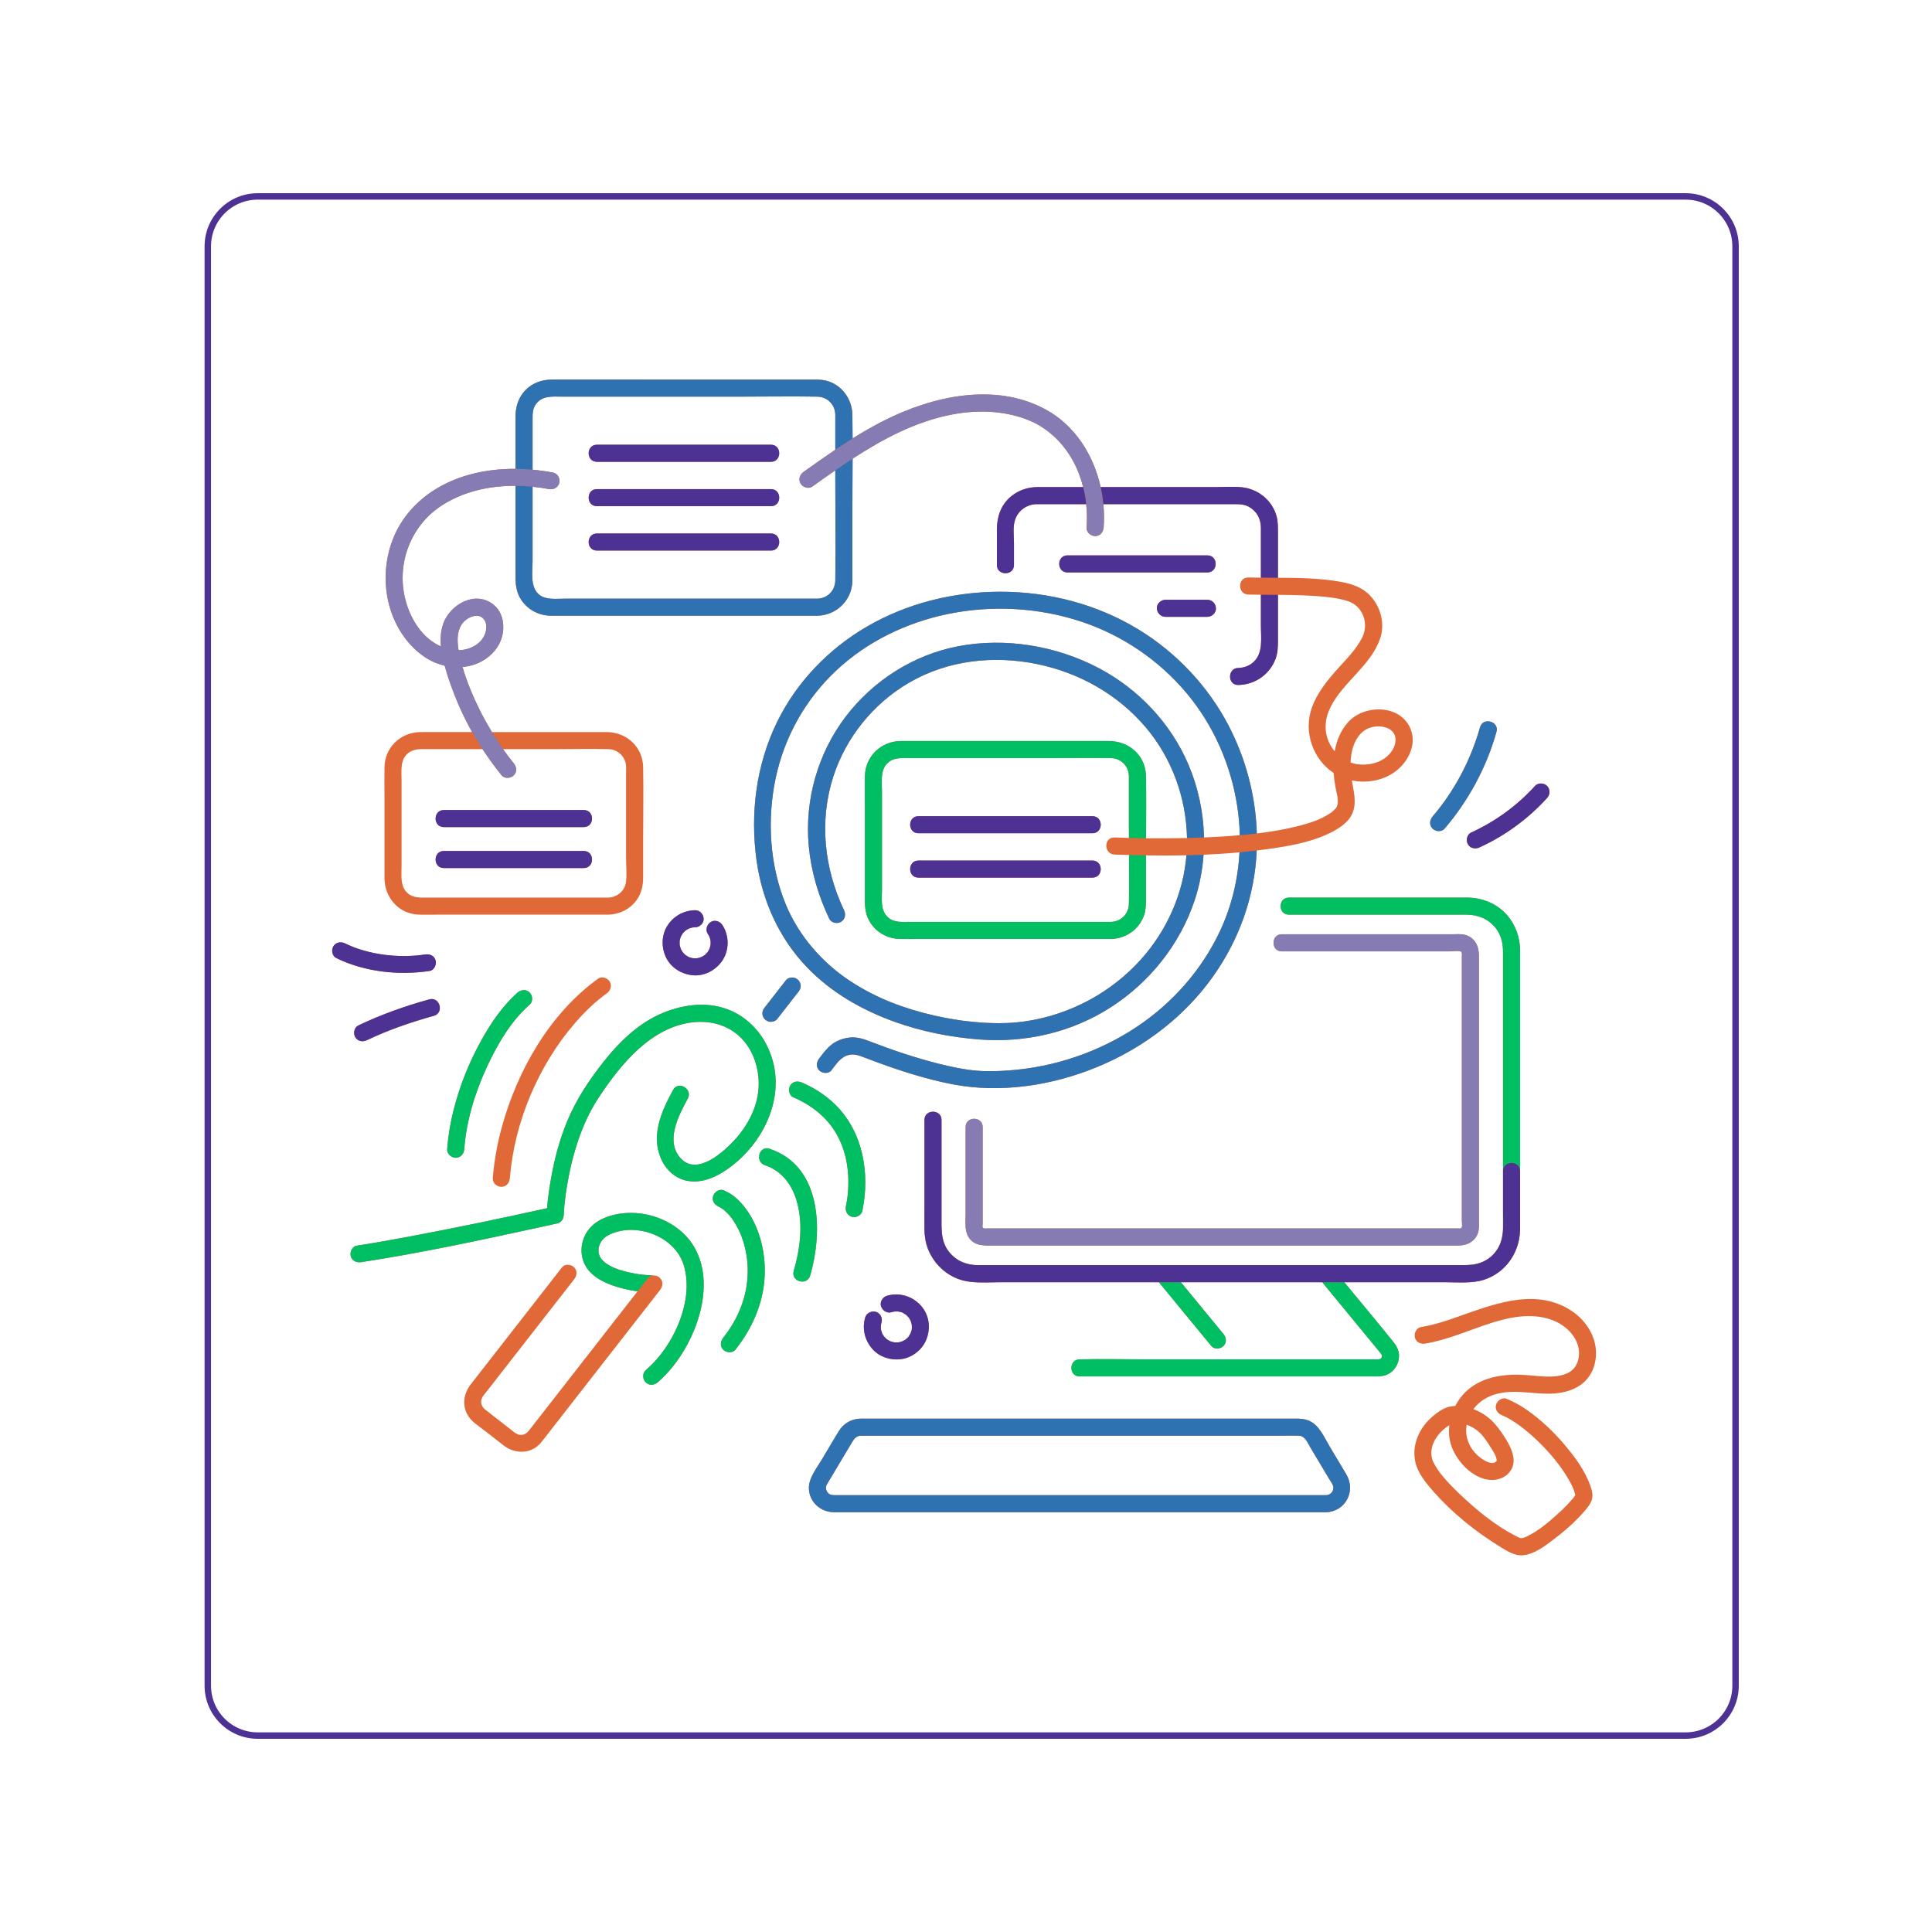 <svg xmlns="http://www.w3.org/2000/svg" xmlns:xlink="http://www.w3.org/1999/xlink" width="1200" zoomAndPan="magnify" viewBox="0 0 900 900" height="1200" preserveAspectRatio="xMidYMid meet" version="1.0"><defs><clipPath id="ffb19dc785"><path d="M 95.301 90.004 L 810 90.004 L 810 810 L 95.301 810 Z M 95.301 90.004 " clip-rule="nonzero"/></clipPath><clipPath id="d63d5f09ff"><path d="M 120.051 90.004 L 785.242 90.004 C 798.91 90.004 809.992 101.086 809.992 114.754 L 809.992 785.246 C 809.992 798.914 798.91 809.996 785.242 809.996 L 120.051 809.996 C 106.383 809.996 95.301 798.914 95.301 785.246 L 95.301 114.754 C 95.301 101.086 106.383 90.004 120.051 90.004 Z M 120.051 90.004 " clip-rule="nonzero"/></clipPath><clipPath id="0ca9d04ae1"><path d="M 154.234 176.699 L 744 176.699 L 744 724.949 L 154.234 724.949 Z M 154.234 176.699 " clip-rule="nonzero"/></clipPath><clipPath id="5cfe1e7e03"><path d="M 240 176.699 L 698 176.699 L 698 705 L 240 705 Z M 240 176.699 " clip-rule="nonzero"/></clipPath><clipPath id="da5a144700"><path d="M 154.234 207 L 722 207 L 722 634 L 154.234 634 Z M 154.234 207 " clip-rule="nonzero"/></clipPath></defs><g clip-path="url(#ffb19dc785)"><g clip-path="url(#d63d5f09ff)"><path stroke-linecap="butt" transform="matrix(0.75, 0, 0, 0.75, 95.301, 90.004)" fill="none" stroke-linejoin="miter" d="M 32.999 0 L 919.921 0 C 938.145 0 952.921 14.776 952.921 33 L 952.921 926.99 C 952.921 945.214 938.145 959.99 919.921 959.99 L 32.999 959.99 C 14.775 959.99 -0.001 945.214 -0.001 926.99 L -0.001 33 C -0.001 14.776 14.775 0 32.999 0 Z M 32.999 0 " stroke="#4d3294" stroke-width="8" stroke-opacity="1" stroke-miterlimit="4"/></g></g><g clip-path="url(#0ca9d04ae1)"><path fill="#e06937" d="M 394.055 561.938 C 394.871 557.996 395.23 554.625 395.203 550.211 C 395.148 542.609 393.535 535.023 389.715 528.316 C 385.188 520.367 377.945 514.77 369.52 511.152 C 367.535 510.301 367.113 507.387 368.094 505.711 C 369.27 503.699 371.562 503.438 373.531 504.285 C 379.223 506.73 384.523 510.098 388.965 514.438 C 402.094 527.258 405.328 546.625 401.723 564.051 C 401.285 566.164 398.801 567.371 396.832 566.828 C 394.668 566.234 393.621 564.039 394.055 561.938 Z M 358.469 535.137 C 353.598 533.527 351.512 541.203 356.355 542.805 C 364.547 545.512 369.441 552.539 371.516 560.824 C 374.09 571.086 372.656 582.07 369.746 592.098 C 368.316 597.02 375.988 599.121 377.414 594.211 C 383.402 573.578 382.914 543.215 358.469 535.137 Z M 337.066 554.477 C 335.074 553.676 332.699 555.352 332.176 557.254 C 331.555 559.523 332.953 561.34 334.953 562.145 C 333.934 561.734 335.574 562.488 335.93 562.707 C 336.219 562.883 336.492 563.078 336.777 563.262 C 336.875 563.324 336.941 563.363 336.984 563.391 C 337.023 563.43 337.082 563.484 337.184 563.574 C 338.379 564.633 339.48 565.75 340.492 566.992 C 340.52 567.027 340.531 567.039 340.547 567.059 C 340.551 567.062 340.551 567.062 340.555 567.066 C 340.668 567.219 340.781 567.371 340.891 567.523 C 341.152 567.895 341.41 568.262 341.66 568.641 C 342.219 569.48 342.738 570.348 343.227 571.234 C 344.238 573.066 344.898 574.527 345.531 576.25 C 348.902 585.449 349.219 595.41 346.492 604.891 C 344.586 611.535 341.227 617.734 336.934 623.141 C 335.602 624.82 335.293 627.125 336.934 628.766 C 338.32 630.148 341.215 630.453 342.559 628.766 C 351.039 618.082 356.418 605.262 356.277 591.477 C 356.176 581.488 353.352 570.977 347.309 562.902 C 344.574 559.254 341.34 556.191 337.066 554.477 Z M 371.84 462.137 C 372.516 461.27 373.004 460.477 373.004 459.328 C 373.004 458.352 372.57 457.188 371.84 456.516 C 371.082 455.82 370.086 455.305 369.027 455.352 C 368.051 455.395 366.848 455.707 366.215 456.516 C 363.32 460.227 360.426 463.938 357.531 467.648 C 357.121 468.172 356.715 468.699 356.305 469.223 C 355.625 470.09 355.141 470.883 355.141 472.035 C 355.141 473.008 355.574 474.172 356.305 474.844 C 357.062 475.539 358.059 476.055 359.117 476.008 C 360.094 475.965 361.297 475.652 361.926 474.844 C 364.82 471.133 367.715 467.422 370.613 463.711 C 371.02 463.188 371.43 462.664 371.84 462.137 Z M 306.402 643.938 C 304.77 645.344 302.395 645.555 300.781 643.938 C 299.344 642.5 299.152 639.719 300.781 638.316 C 310.492 629.965 317.68 616.941 319.484 604.23 C 320.328 598.312 319.859 591.352 317.215 586.141 C 314.848 581.473 310.961 578.105 306.234 575.777 C 301.559 573.473 296.254 572.559 291.016 573.098 C 288.992 573.305 286.137 574.043 284.207 574.973 C 281.457 576.301 279.789 577.969 278.957 580.922 C 278.926 581.039 278.898 581.176 278.879 581.277 C 278.859 581.461 278.84 581.648 278.832 581.832 C 278.816 582.281 278.82 582.723 278.828 583.172 C 278.836 583.34 278.836 583.445 278.832 583.52 C 278.848 583.531 278.863 583.57 278.895 583.68 C 279.02 584.121 279.137 584.555 279.27 584.992 C 279.27 585 279.27 585 279.273 585.008 C 279.363 585.18 279.445 585.355 279.543 585.527 C 279.727 585.863 279.938 586.18 280.152 586.496 C 280.297 586.664 280.438 586.836 280.594 586.992 C 280.879 587.285 281.168 587.562 281.461 587.844 C 281.625 588 281.805 588.141 281.98 588.285 C 281.984 588.289 281.988 588.293 281.992 588.293 C 282.387 588.566 282.777 588.84 283.188 589.09 C 283.934 589.551 284.711 589.965 285.5 590.34 C 285.742 590.453 285.984 590.562 286.23 590.672 C 286.238 590.676 286.246 590.68 286.25 590.68 C 286.727 590.867 287.203 591.051 287.684 591.223 C 288.547 591.523 289.418 591.797 290.297 592.047 C 292.105 592.555 293.945 592.957 295.801 593.285 C 296.309 593.375 296.816 593.457 297.328 593.535 C 297.414 593.547 297.887 593.613 298.133 593.652 C 298.371 593.68 298.754 593.727 298.828 593.738 C 299.215 593.781 299.598 593.824 299.984 593.863 C 301.535 594.02 303.09 594.148 304.648 594.176 C 305.832 594.195 306.754 594.625 307.395 595.285 C 307.414 595.305 307.438 595.32 307.457 595.34 C 308.945 596.824 308.816 598.82 307.812 600.438 C 307.703 600.617 307.59 600.793 307.457 600.961 C 307.309 601.152 307.16 601.344 307.012 601.535 C 298.703 612.203 290.375 622.863 282.059 633.527 C 272.656 645.582 263.25 657.641 253.848 669.695 C 253.242 670.469 252.66 671.262 252.035 672.02 C 247.559 677.434 239.914 677.465 234.629 673.355 C 231.742 671.109 228.859 668.855 225.973 666.605 C 223.16 664.41 219.566 662.266 217.785 659.07 C 215.094 654.238 216.129 648.945 219.395 644.75 C 220.547 643.266 221.707 641.785 222.863 640.305 C 227.801 633.973 232.738 627.641 237.676 621.309 C 245.727 610.988 253.781 600.664 261.832 590.344 C 263.16 588.641 266.078 588.969 267.453 590.344 C 269.102 591.992 268.773 594.273 267.453 595.965 C 267.285 596.184 267.113 596.402 266.941 596.621 C 258.066 608.004 249.188 619.383 240.312 630.762 C 235.945 636.359 231.578 641.957 227.215 647.555 C 226.426 648.566 225.578 649.555 224.836 650.602 C 224.801 650.672 224.766 650.754 224.727 650.863 C 224.523 651.406 224.246 651.844 224.164 652.449 C 224.031 653.438 224.254 654.445 224.789 655.289 C 225.449 656.316 226.539 657.039 227.5 657.785 C 230.703 660.281 233.906 662.781 237.109 665.281 C 238.109 666.059 239.086 666.887 240.113 667.625 C 240.156 667.645 240.203 667.664 240.281 667.699 C 240.852 667.973 241.207 668.23 241.844 668.352 C 242.844 668.539 243.816 668.402 244.715 667.926 C 245.906 667.289 246.754 665.957 247.582 664.898 C 248.898 663.207 250.215 661.52 251.531 659.832 C 261.633 646.883 271.734 633.934 281.832 620.984 C 286.887 614.504 291.941 608.027 296.992 601.547 C 292.016 600.887 287.082 599.652 282.559 597.688 C 278.566 595.953 274.59 593.246 272.535 589.281 C 269.633 583.676 270.688 576.828 274.781 572.098 C 279.273 566.906 287.352 565 293.945 565.004 C 300.523 565.008 307.223 566.887 312.828 570.336 C 339.762 586.91 325.949 627.125 306.402 643.938 Z M 286.215 590.668 C 285.629 590.406 286.043 590.594 286.215 590.668 Z M 281.957 588.266 C 281.516 587.902 281.797 588.148 281.957 588.266 Z M 688.934 452.105 C 688.934 449.785 688.934 447.465 688.934 445.145 C 688.934 440.801 687.074 436.691 682.453 435.484 C 680.531 434.984 678.258 435.223 676.293 435.223 C 672.355 435.223 668.414 435.223 664.477 435.223 C 643.488 435.223 622.504 435.223 601.516 435.223 C 600.043 435.223 598.57 435.223 597.094 435.223 C 591.98 435.223 591.973 443.172 597.094 443.172 C 613.922 443.172 630.746 443.172 647.574 443.172 C 656.895 443.172 666.211 443.172 675.531 443.172 C 676.934 443.172 678.969 442.785 680.336 443.172 C 681.277 443.441 680.984 444.785 680.984 445.844 C 680.984 462.977 680.984 480.109 680.984 497.242 C 680.984 518.227 680.984 539.215 680.984 560.199 C 680.984 563.008 680.984 565.82 680.984 568.629 C 680.984 569.473 681.23 570.832 681.004 571.621 C 680.762 572.469 679.906 572.262 679.008 572.262 C 677.465 572.262 675.922 572.262 674.379 572.262 C 659.195 572.262 644.008 572.262 628.824 572.262 C 606.098 572.262 583.371 572.262 560.648 572.262 C 538.984 572.262 517.32 572.262 495.66 572.262 C 483.711 572.262 471.766 572.262 459.816 572.262 C 459.008 572.262 457.957 572.496 457.699 571.645 C 457.609 571.348 457.773 570.266 457.773 569.867 C 457.773 568.121 457.773 566.375 457.773 564.633 C 457.773 553.805 457.773 542.977 457.773 532.152 C 457.773 529.773 457.773 527.395 457.773 525.02 C 457.773 519.902 449.82 519.895 449.82 525.02 C 449.82 533.312 449.82 541.609 449.82 549.906 C 449.82 555.191 449.82 560.48 449.82 565.766 C 449.82 569.125 449.305 573.098 451.082 576.102 C 453.906 580.867 459.246 580.215 463.895 580.215 C 469.969 580.215 476.039 580.215 482.113 580.215 C 502.535 580.215 522.957 580.215 543.379 580.215 C 567.012 580.215 590.645 580.215 614.277 580.215 C 632.184 580.215 650.086 580.215 667.988 580.215 C 671.844 580.215 675.703 580.238 679.559 580.215 C 683.723 580.188 687.559 577.988 688.672 573.734 C 689.082 572.16 688.934 570.371 688.934 568.758 C 688.934 550.527 688.934 532.293 688.934 514.059 C 688.934 493.41 688.934 472.758 688.934 452.105 Z M 626.215 597.305 C 631.078 597.305 635.941 597.305 640.809 597.305 C 643.176 597.305 645.543 597.305 647.91 597.305 C 656.164 597.305 664.422 597.305 672.676 597.305 C 672.828 597.305 672.98 597.305 673.133 597.305 C 678.984 597.305 685.758 597.996 691.375 596.133 C 699.195 593.539 704.762 587.398 707.008 579.906 C 707.043 579.793 707.07 579.676 707.102 579.559 C 707.262 578.992 707.406 578.422 707.531 577.844 C 707.594 577.551 707.648 577.254 707.699 576.957 C 707.777 576.523 707.84 576.082 707.895 575.641 C 707.934 575.324 707.977 575.008 708.004 574.688 C 708.059 574.066 708.086 573.438 708.098 572.805 C 708.102 572.703 708.113 572.602 708.113 572.496 C 708.113 572.469 708.113 572.438 708.113 572.41 C 708.125 566.129 708.113 559.852 708.113 553.57 C 708.113 552.871 708.113 552.168 708.113 551.469 C 708.113 549.508 708.113 547.551 708.113 545.59 C 708.113 536.328 708.113 527.07 708.113 517.812 C 708.113 504.762 708.113 491.715 708.113 478.664 C 708.113 468.957 708.113 459.25 708.113 449.547 C 708.113 447.344 708.117 445.141 708.113 442.938 C 708.102 436.703 706.055 430.863 701.914 426.156 C 697.234 420.84 690.383 418.148 683.383 418.129 C 680.473 418.125 677.562 418.129 674.652 418.129 C 662.766 418.129 650.883 418.129 638.996 418.129 C 627.934 418.129 616.867 418.129 605.805 418.129 C 604.004 418.129 602.203 418.129 600.402 418.129 C 595.285 418.129 595.277 426.082 600.402 426.082 C 619.621 426.082 638.84 426.082 658.059 426.082 C 666.422 426.082 674.785 426.07 683.148 426.082 C 688.473 426.09 693.465 428.074 696.793 432.371 C 699.309 435.617 700.164 439.438 700.164 443.441 C 700.164 461.965 700.164 480.484 700.164 499.004 C 700.164 514.531 700.164 530.059 700.164 545.59 C 700.164 551.484 700.164 557.383 700.164 563.277 C 700.164 564.117 700.164 564.957 700.164 565.793 C 700.164 568.008 700.168 570.223 700.164 572.434 C 700.16 572.828 700.133 573.211 700.109 573.598 C 699.953 575.328 699.652 577.027 699.102 578.656 C 699.047 578.824 698.988 578.988 698.926 579.156 C 698.867 579.316 698.801 579.477 698.734 579.637 C 697.934 581.496 696.77 583.199 695.258 584.711 C 694.98 584.977 694.715 585.266 694.422 585.512 C 692.957 586.73 691.293 587.66 689.5 588.293 C 686.262 589.359 682.762 589.355 679.188 589.355 C 678.461 589.355 677.734 589.355 677.008 589.355 C 667.605 589.355 658.203 589.355 648.801 589.355 C 642.605 589.355 636.41 589.355 630.219 589.355 C 622.191 589.355 614.164 589.355 606.137 589.355 C 589.918 589.355 573.699 589.355 557.48 589.355 C 556.492 589.355 555.504 589.355 554.52 589.355 C 539.941 589.355 525.359 589.355 510.781 589.355 C 502.207 589.355 493.637 589.355 485.062 589.355 C 481.422 589.355 477.781 589.355 474.145 589.355 C 470.371 589.355 466.598 589.355 462.824 589.355 C 460.438 589.355 458.047 589.355 455.66 589.355 C 452.332 589.355 449.121 588.586 446.367 586.957 C 446.355 586.949 446.344 586.941 446.332 586.934 C 445.973 586.723 445.637 586.473 445.293 586.23 C 443.371 584.812 441.758 582.988 440.598 580.895 C 438.449 576.785 438.594 572.258 438.594 567.598 C 438.594 566.91 438.594 566.223 438.594 565.535 C 438.594 553.555 438.594 541.578 438.594 529.598 C 438.594 528.074 438.594 526.547 438.594 525.02 C 438.594 523.918 438.594 522.816 438.594 521.715 C 438.594 516.598 430.645 516.59 430.645 521.715 C 430.645 530.812 430.645 539.91 430.645 549.008 C 430.645 552.266 430.645 555.523 430.645 558.785 C 430.645 561.988 430.633 565.191 430.633 568.398 C 430.633 569.812 430.629 571.23 430.645 572.648 C 430.645 572.785 430.645 572.922 430.645 573.059 C 430.656 574.145 430.762 575.219 430.914 576.277 C 430.984 576.852 431.035 577.422 431.145 577.988 C 432.277 583.926 435.891 589.254 440.777 592.781 C 440.859 592.844 440.949 592.898 441.031 592.957 C 441.449 593.254 441.883 593.539 442.32 593.809 C 442.539 593.945 442.766 594.07 442.992 594.199 C 443.324 594.391 443.66 594.57 444.004 594.746 C 444.25 594.871 444.5 594.992 444.754 595.109 C 445.125 595.281 445.508 595.441 445.891 595.594 C 446.105 595.68 446.316 595.77 446.535 595.848 C 447.094 596.051 447.664 596.234 448.246 596.395 C 448.297 596.41 448.348 596.43 448.398 596.441 C 449 596.605 449.609 596.742 450.227 596.852 C 450.277 596.863 450.328 596.867 450.379 596.875 C 450.414 596.883 450.453 596.895 450.492 596.898 C 450.809 596.953 451.129 596.984 451.445 597.031 C 451.578 597.047 451.711 597.066 451.84 597.086 C 456.723 597.699 461.871 597.305 466.738 597.305 C 468.375 597.305 470.012 597.305 471.652 597.305 C 480.898 597.305 490.145 597.305 499.395 597.305 C 499.555 597.305 499.715 597.305 499.875 597.305 C 511.68 597.305 523.48 597.305 535.281 597.305 C 536.805 597.305 538.324 597.305 539.848 597.305 C 546.984 605.98 554.121 614.652 561.254 623.324 C 562.273 624.562 563.289 625.801 564.309 627.039 C 565.672 628.695 568.516 628.453 569.93 627.039 C 571.574 625.395 571.301 623.078 569.93 621.414 C 563.32 613.379 556.707 605.344 550.098 597.305 C 558.379 597.305 566.66 597.305 574.938 597.305 C 581.758 597.305 588.578 597.305 595.398 597.305 C 601.535 597.305 607.668 597.305 613.805 597.305 C 614.52 597.305 615.234 597.305 615.949 597.305 C 624.531 607.742 633.117 618.176 641.703 628.613 C 642.262 629.289 642.816 629.973 643.379 630.648 C 643.414 630.727 643.648 631.094 643.68 631.168 C 643.766 631.387 643.758 631.961 643.688 632.168 C 643.555 632.559 643.348 632.973 642.695 633.172 C 642.629 633.176 642.285 633.234 642.145 633.246 C 641.891 633.266 641.629 633.246 641.375 633.246 C 637.816 633.246 634.258 633.246 630.695 633.246 C 615.41 633.246 600.125 633.246 584.836 633.246 C 567.367 633.246 549.898 633.246 532.43 633.246 C 522.758 633.246 513.039 632.973 503.371 633.246 C 503.227 633.25 503.086 633.246 502.945 633.246 C 497.828 633.246 497.82 641.195 502.945 641.195 C 511.266 641.195 519.59 641.195 527.914 641.195 C 545.578 641.195 563.242 641.195 580.902 641.195 C 596.988 641.195 613.07 641.195 629.152 641.195 C 633.113 641.195 637.074 641.195 641.035 641.195 C 642.957 641.195 644.809 641.027 646.578 640.141 C 649.699 638.578 651.719 635.16 651.727 631.688 C 651.73 629.199 650.688 627.117 649.168 625.23 C 641.609 615.848 633.891 606.594 626.215 597.305 Z M 686.363 656.422 C 690.285 657.906 693.898 660.348 696.602 663.559 C 699.141 666.578 701.605 670.195 703.336 673.742 C 705.25 677.656 706.16 682.223 703.133 685.855 C 700.422 689.109 696.027 690.027 692.039 689.086 C 684.605 687.332 677.988 679.871 675.848 672.734 C 675 669.906 674.812 666.898 675.16 663.918 C 674.953 664.047 674.742 664.172 674.539 664.309 C 674.418 664.387 673.688 664.918 673.582 664.98 C 671.398 666.691 669.781 668.434 668.512 670.645 C 667.188 672.949 666.457 675.668 666.898 678.539 C 666.977 679.039 667.125 679.535 667.281 680.016 C 667.34 680.188 667.402 680.355 667.461 680.527 C 667.477 680.57 667.48 680.582 667.488 680.617 C 667.492 680.621 667.492 680.625 667.496 680.633 C 667.922 681.535 668.391 682.414 668.914 683.266 C 670.426 685.746 671.355 686.863 673.156 688.938 C 675.172 691.258 677.324 693.453 679.547 695.574 C 687.562 703.219 696.133 710.371 706.043 715.504 C 706.488 715.734 706.945 715.945 707.395 716.168 C 707.461 716.199 707.484 716.215 707.527 716.238 C 707.562 716.246 707.578 716.25 707.625 716.266 C 707.879 716.348 708.133 716.438 708.387 716.523 C 708.414 716.531 708.449 716.543 708.492 716.551 C 708.656 716.473 709.289 716.406 708.699 716.59 C 708.711 716.59 708.719 716.594 708.73 716.594 C 709.051 716.52 709.371 716.461 709.684 716.363 C 709.852 716.316 710.5 716.062 710.633 716.023 C 711.02 715.848 711.406 715.672 711.785 715.477 C 716.848 712.875 720.711 709.668 724.863 705.965 C 726.949 704.109 728.973 702.176 730.875 700.133 C 731.637 699.309 732.363 698.461 733.082 697.602 C 733.164 697.484 733.254 697.375 733.332 697.258 C 733.488 697.023 733.641 696.789 733.793 696.551 C 733.738 696.223 733.699 695.883 733.66 695.742 C 733.512 695.188 733.332 694.637 733.137 694.094 C 732.723 692.945 732.453 692.375 731.672 690.887 C 730.969 689.547 730.199 688.242 729.387 686.965 C 725.57 680.969 720.836 675.551 715.688 670.664 C 711.062 666.27 705.086 661.488 699.691 659.27 C 697.699 658.449 696.289 656.66 696.918 654.379 C 697.438 652.488 699.82 650.785 701.809 651.602 C 705.16 652.98 708.285 654.695 711.258 656.773 C 717.898 661.418 723.844 667.074 729.055 673.27 C 733.77 678.871 738.297 685.027 740.805 691.98 C 741.699 694.469 742.352 697.109 741.18 699.598 C 740.324 701.414 738.941 702.996 737.633 704.5 C 733.488 709.238 728.645 713.402 723.645 717.203 C 719.562 720.309 714.441 724.219 709.105 724.52 C 705.133 724.746 701.082 721.973 697.867 719.961 C 686.918 713.121 676.344 704.582 667.809 694.871 C 664.34 690.926 660.387 686.188 659.277 680.891 C 657.691 673.316 660.883 665.848 666.41 660.688 C 668.219 659 670.266 657.406 672.477 656.281 C 674.176 655.418 676.031 655.023 677.922 654.941 C 679.324 652.219 681.168 649.754 683.371 647.789 C 691.027 640.953 701.691 639.824 711.523 640.605 C 719.047 641.199 732.469 643.543 735.148 633.633 C 737.34 625.535 731.02 618.191 723.953 615.273 C 714.805 611.496 704.742 613.199 695.594 616.012 C 685.039 619.258 674.969 624.062 664.008 625.891 C 661.883 626.242 659.734 625.359 659.117 623.113 C 658.59 621.195 659.773 618.574 661.895 618.223 C 666.707 617.418 671.383 616.066 675.992 614.484 C 693.598 608.453 714.383 599.059 731.957 610.559 C 739.105 615.238 744.133 623.262 743.422 632.027 C 743.086 636.16 741.582 640.062 738.695 643.094 C 735.336 646.625 730.551 648.348 725.82 648.953 C 716.461 650.152 707.074 646.957 697.75 649.195 C 693.086 650.312 689.039 652.816 686.363 656.422 Z M 708.488 716.652 C 708.531 716.641 708.574 716.633 708.621 716.621 C 708.613 716.621 708.609 716.621 708.602 716.617 C 708.559 716.633 708.539 716.641 708.488 716.652 Z M 696.27 681.32 C 696.098 681.387 695.918 681.535 696.27 681.32 Z M 683.262 663.691 C 683.211 663.977 683.152 664.254 683.117 664.543 C 682.285 671.027 685.895 677.07 691.531 680.34 C 692.688 681.012 694.18 681.523 694.961 681.527 C 695.145 681.527 695.336 681.52 695.523 681.508 C 695.598 681.469 696.223 681.336 696.273 681.316 C 696.328 681.285 696.359 681.27 696.441 681.215 C 700.148 678.844 694.238 682.582 697.117 680.656 C 697.152 680.602 697.207 680.492 697.211 680.285 C 697.227 679.883 697.113 679.402 696.855 678.668 C 696.352 677.242 695.441 675.824 694.594 674.508 C 692.668 671.508 690.758 668.285 687.832 666.152 C 686.523 665.195 684.938 664.316 683.262 663.691 Z M 627.207 686.895 C 631.734 694.598 626.793 704.152 617.719 704.461 C 617.094 704.461 616.469 704.461 615.848 704.461 C 602.652 704.461 589.461 704.461 576.266 704.461 C 553.082 704.461 529.898 704.461 506.715 704.461 C 483.051 704.461 459.391 704.461 435.73 704.461 C 421.102 704.461 406.473 704.461 391.844 704.461 C 390.715 704.461 389.586 704.473 388.461 704.461 C 382.188 704.395 376.859 699.598 376.816 693.16 C 376.785 688.41 380.512 683.82 382.848 679.91 C 385.441 675.562 388.004 671.191 390.633 666.859 C 392.969 663.012 396.648 660.895 401.164 660.855 C 402.574 660.844 403.984 660.855 405.395 660.855 C 411.738 660.855 418.086 660.855 424.43 660.855 C 446.238 660.855 468.047 660.855 489.855 660.855 C 513.762 660.855 537.668 660.855 561.574 660.855 C 575.582 660.855 589.59 660.855 603.602 660.855 C 605.852 660.855 607.969 660.984 610.094 661.973 C 614.637 664.086 616.977 669.754 619.422 673.848 C 622.016 678.195 624.641 682.531 627.207 686.895 Z M 620.863 691.82 C 620.387 690.695 619.574 689.625 618.953 688.582 C 616.098 683.797 613.242 679.012 610.387 674.223 C 609.082 672.039 607.992 668.922 605.082 668.805 C 601.766 668.672 598.414 668.805 595.094 668.805 C 577.02 668.805 558.945 668.805 540.875 668.805 C 516.898 668.805 492.922 668.805 468.945 668.805 C 450.27 668.805 431.598 668.805 412.922 668.805 C 409.004 668.805 405.086 668.777 401.168 668.805 C 398.941 668.824 397.93 670.152 396.879 671.914 C 394.109 676.555 391.344 681.191 388.574 685.828 C 387.566 687.523 386.543 689.211 385.543 690.91 C 385.191 691.508 384.852 692.059 384.762 692.777 C 384.656 693.605 384.984 694.684 385.695 695.445 C 386.656 696.48 387.852 696.512 389.387 696.512 C 393.559 696.512 397.73 696.512 401.902 696.512 C 420.039 696.512 438.18 696.512 456.32 696.512 C 480.336 696.512 504.352 696.512 528.371 696.512 C 549.188 696.512 570.004 696.512 590.824 696.512 C 599.789 696.512 608.754 696.512 617.719 696.512 C 620.277 696.422 621.777 693.977 620.863 691.82 Z M 179.105 369.711 C 179.105 365.594 179.027 361.469 179.105 357.355 C 179.277 348.07 186.703 341.074 195.895 341.031 C 203.906 340.992 211.922 341.012 219.938 341.023 C 217.586 336.852 215.449 332.559 213.551 328.141 C 211.027 322.273 208.812 316.258 207.133 310.094 C 203.891 309.336 200.773 308.012 198.02 306.184 C 189.191 300.312 183.246 290.574 180.902 280.332 C 178.582 270.176 179.484 259.422 183.57 249.84 C 187.418 240.816 194.176 233.367 202.457 228.172 C 213.637 221.16 226.93 218.328 240.145 218.406 C 240.145 217.301 240.145 216.195 240.145 215.094 C 240.145 208.113 240.145 201.133 240.145 194.152 C 240.145 189.453 241.523 184.992 244.918 181.598 C 248.191 178.324 252.539 176.836 257.098 176.82 C 271.215 176.777 285.328 176.82 299.445 176.82 C 319.977 176.82 340.512 176.82 361.043 176.82 C 366.926 176.82 372.809 176.82 378.691 176.82 C 380.656 176.82 382.555 176.824 384.504 177.254 C 391.895 178.895 396.938 185.746 397.066 193.164 C 397.133 196.855 397.164 200.551 397.18 204.246 C 401.91 201.281 406.746 198.484 411.738 195.965 C 434.461 184.492 463.512 177.922 487.141 190.77 C 500.797 198.191 509.41 211.965 512.73 226.898 C 522.18 226.898 531.629 226.898 541.078 226.898 C 549.57 226.898 558.066 226.898 566.559 226.898 C 570.496 226.898 574.57 226.598 578.496 226.992 C 586.098 227.758 592.688 233.105 594.688 240.551 C 595.387 243.164 595.324 245.801 595.324 248.465 C 595.324 255.359 595.324 262.25 595.324 269.141 C 605.238 269.18 615.25 269.316 624.98 271.121 C 629.973 272.047 634.793 273.711 638.332 277.535 C 643.254 282.848 645.309 290.703 642.863 297.621 C 638.414 310.211 625.711 317.664 619.793 329.426 C 617.184 334.602 616.648 340.672 619.184 345.996 C 619.875 347.441 620.742 348.773 621.754 349.977 C 622.617 345.066 624.492 340.383 627.855 336.574 C 635.477 327.945 652.582 327.996 657.184 339.77 C 659.945 346.844 656.082 354.656 650.457 359.059 C 644.66 363.594 636.871 365.016 629.723 363.543 C 630.648 368.766 632.105 374.145 629.922 379.051 C 628.305 382.688 624.672 385.305 621.27 387.156 C 612.727 391.801 602.73 393.73 593.215 395.168 C 590.625 395.559 588.027 395.887 585.426 396.203 C 585.371 397.461 585.301 398.719 585.203 399.977 C 583.539 421.387 575.406 441.715 562.273 458.66 C 548.949 475.855 530.965 488.898 510.898 497.137 C 489.941 505.742 465.965 509.41 443.605 505.078 C 431.879 502.805 420.418 499.152 409.207 495.078 C 406.883 494.234 404.57 493.363 402.262 492.473 C 399.965 491.582 397.793 490.832 395.316 491.453 C 391.531 492.406 389.516 495.758 387.262 498.652 C 385.934 500.355 383.012 500.023 381.637 498.652 C 379.988 497 380.32 494.719 381.637 493.027 C 383.965 490.043 386.109 486.965 389.586 485.188 C 392.324 483.793 395.445 483.047 398.527 483.312 C 401.137 483.539 403.41 484.438 405.824 485.359 C 416.164 489.312 426.695 492.867 437.438 495.559 C 442.875 496.922 448.402 498.117 453.988 498.672 C 459.336 499.207 464.734 499.039 470.086 498.645 C 491.23 497.09 511.902 490.102 529.555 478.344 C 546.094 467.324 559.684 452 568.188 434.004 C 573.664 422.418 576.715 409.801 577.414 397.051 C 571.844 397.566 566.262 397.93 560.664 398.168 C 560.156 405.375 558.797 412.52 556.504 419.414 C 549.66 439.988 535.516 457.652 517.301 469.328 C 499.227 480.91 477.754 485.859 456.426 484.242 C 442.879 483.215 429.359 480.547 416.57 475.934 C 401.445 470.473 387.137 462.281 375.934 450.617 C 362.891 437.039 355.031 419.48 352.445 400.91 C 349.375 378.883 352.238 356.223 362.074 336.172 C 371.152 317.668 386.012 302.289 403.773 291.934 C 422.57 280.977 444.363 275.645 466.059 275.645 C 488.465 275.645 510.875 281.406 530.078 293.062 C 547.871 303.863 562.684 319.512 572.312 337.973 C 580.375 353.43 584.969 370.809 585.477 388.273 C 591.195 387.582 596.883 386.66 602.492 385.359 C 604.918 384.797 607.332 384.156 609.707 383.398 C 610.852 383.031 611.988 382.637 613.109 382.203 C 614.32 381.738 613.973 381.895 615.242 381.305 C 616.941 380.508 618.551 379.586 620.098 378.527 C 620.273 378.406 620.359 378.352 620.414 378.32 C 620.453 378.277 620.52 378.207 620.68 378.062 C 620.953 377.812 621.234 377.574 621.5 377.312 C 622.277 376.551 622.492 376.434 622.844 375.535 C 623.816 373.035 622.676 369.629 622.199 367.129 C 621.754 364.812 621.438 362.457 621.273 360.098 C 611.555 353.711 607.016 340.738 611.199 329.398 C 613.562 322.98 617.801 317.625 622.262 312.531 C 626.613 307.562 631.82 302.707 634.695 296.672 C 637.312 291.188 635.496 284.156 630.121 281.016 C 629.73 280.785 629.32 280.586 628.91 280.398 C 628.895 280.391 628.895 280.391 628.875 280.387 C 628.652 280.305 628.43 280.219 628.207 280.141 C 627.156 279.773 626.078 279.484 624.996 279.23 C 622.43 278.637 620.164 278.32 617.691 278.062 C 610.262 277.293 602.793 277.16 595.32 277.105 C 595.32 284.102 595.32 291.098 595.32 298.09 C 595.32 301.105 595.277 304.078 594.188 306.957 C 591.434 314.238 584.609 318.953 576.844 319.098 C 571.715 319.195 571.734 311.242 576.844 311.145 C 579.551 311.094 582.129 310.148 584.102 308.246 C 588.488 304.012 587.371 297.168 587.371 291.613 C 587.371 286.762 587.371 281.906 587.371 277.055 C 585.422 277.039 583.477 277.016 581.531 276.973 C 576.414 276.863 576.414 268.914 581.531 269.023 C 583.477 269.066 585.426 269.078 587.371 269.094 C 587.371 267.594 587.371 266.094 587.371 264.594 C 587.371 258.336 587.398 252.078 587.371 245.82 C 587.352 241.695 585.441 238.113 581.777 236.078 C 579.801 234.977 577.695 234.852 575.512 234.852 C 561.285 234.852 547.059 234.852 532.836 234.852 C 526.551 234.852 520.27 234.852 513.984 234.852 C 514.332 238.496 514.395 242.156 514.117 245.762 C 513.953 247.914 512.43 249.738 510.141 249.738 C 508.113 249.738 506 247.906 506.168 245.762 C 506.445 242.129 506.375 238.473 505.992 234.852 C 499.391 234.852 492.785 234.852 486.184 234.852 C 485.09 234.852 484 234.836 482.906 234.852 C 477.93 234.93 473.672 238.285 472.57 243.184 C 471.855 246.348 472.344 250.09 472.344 253.309 C 472.344 256.609 472.344 259.906 472.344 263.203 C 472.344 268.328 464.395 268.32 464.395 263.203 C 464.395 262.07 464.395 260.938 464.395 259.809 C 464.395 255.414 464.395 251.02 464.395 246.625 C 464.395 240.84 466.227 235.289 470.762 231.438 C 474.359 228.379 478.73 226.918 483.426 226.898 C 485.195 226.895 486.965 226.898 488.734 226.898 C 494.016 226.898 499.301 226.898 504.582 226.898 C 503.496 222.605 501.918 218.438 499.758 214.527 C 494.938 205.809 487.48 198.832 478.086 195.305 C 467.008 191.148 454.754 190.891 443.23 193.145 C 426.414 196.434 411.395 204.418 397.176 213.684 C 397.148 222.812 397.066 231.938 397.066 241.059 C 397.066 249.57 397.066 258.082 397.066 266.594 C 397.066 268.086 397.121 269.59 397.055 271.078 C 396.645 279.871 389.512 286.637 380.766 286.828 C 379.918 286.828 379.07 286.828 378.219 286.828 C 362.164 286.828 346.109 286.828 330.051 286.828 C 310.168 286.828 290.285 286.828 270.402 286.828 C 265.871 286.828 261.344 286.855 256.812 286.828 C 251.316 286.793 246.367 284.355 243.125 279.895 C 240.777 276.668 240.145 272.875 240.145 268.996 C 240.145 254.766 240.145 240.539 240.145 226.309 C 227.785 226.246 215.316 229.043 205.102 235.93 C 191.418 245.156 184.895 262.145 188.57 278.219 C 190.391 286.168 194.684 294.25 201.531 298.973 C 202.738 299.809 204.047 300.535 205.41 301.129 C 205.086 297.551 205.277 293.945 206.473 290.551 C 209.688 281.438 221.668 274.797 230.055 281.809 C 233.816 284.949 234.957 290.035 234.262 294.707 C 233.512 299.73 230.555 303.906 226.453 306.801 C 223.156 309.121 219.363 310.367 215.473 310.711 C 217.496 317.711 220.395 324.559 223.59 330.992 C 225.297 334.418 227.184 337.754 229.168 341.031 C 243.215 341.031 257.266 341.031 271.312 341.031 C 275.086 341.031 278.863 341.02 282.637 341.031 C 291.867 341.062 299.43 347.926 299.602 357.332 C 299.812 368.867 299.602 380.43 299.602 391.965 C 299.602 397.543 299.602 403.117 299.602 408.691 C 299.602 411.742 299.117 414.656 297.707 417.41 C 294.953 422.781 289.238 425.953 283.305 426.082 C 282.648 426.082 281.996 426.082 281.344 426.082 C 269.523 426.082 257.703 426.082 245.883 426.082 C 231.742 426.082 217.598 426.082 203.453 426.082 C 200.777 426.082 198.09 426.133 195.414 426.082 C 185.883 425.914 179.105 418.23 179.105 408.93 C 179.105 395.855 179.105 382.781 179.105 369.711 Z M 577.539 389.082 C 577.438 384.598 577.062 380.121 576.379 375.688 C 573.414 356.359 565.344 337.895 552.77 322.898 C 539.977 307.645 523.086 296.102 504.215 289.746 C 484.121 282.977 462.09 281.754 441.336 286.074 C 422.027 290.098 403.727 298.969 389.363 312.52 C 375.211 325.867 365.492 343.16 361.398 362.203 C 357.219 381.656 358.488 403.238 366.203 421.676 C 372.219 436.062 383.059 448.434 395.898 456.922 C 399.082 459.023 402.383 460.938 405.777 462.676 C 409.164 464.41 412.25 465.785 415.199 466.949 C 421.793 469.551 428.602 471.59 435.516 473.145 C 438.641 473.848 441.789 474.449 444.957 474.953 C 445.785 475.086 446.617 475.211 447.449 475.332 C 447.539 475.344 447.91 475.395 448.133 475.426 C 448.352 475.457 448.758 475.508 448.828 475.52 C 450.246 475.699 451.664 475.855 453.082 475.996 C 461.348 476.812 469.723 476.969 477.953 475.727 C 498.539 472.613 517.547 462.441 531.477 446.961 C 543.535 433.555 551.211 416.359 552.699 398.43 C 546.41 398.574 540.121 398.578 533.84 398.477 C 533.84 399.023 533.836 399.574 533.836 400.121 C 533.836 406.484 533.836 412.848 533.836 419.211 C 533.836 421.719 533.758 424.199 532.867 426.594 C 530.461 433.078 524.426 437.25 517.539 437.402 C 516.828 437.402 516.117 437.402 515.406 437.402 C 502.367 437.402 489.328 437.402 476.293 437.402 C 460.488 437.402 444.684 437.402 428.879 437.402 C 425.68 437.402 422.48 437.453 419.281 437.402 C 413.66 437.309 408.527 434.566 405.449 429.836 C 403.527 426.883 402.906 423.48 402.906 420.02 C 402.906 405.547 402.906 391.074 402.906 376.602 C 402.906 371.633 402.836 366.664 402.906 361.695 C 403.039 352.316 410.426 345.238 419.738 345.203 C 431.176 345.16 442.609 345.203 454.047 345.203 C 470.504 345.203 486.961 345.203 503.418 345.203 C 507.793 345.203 512.168 345.203 516.539 345.203 C 525.891 345.203 533.652 351.871 533.836 361.512 C 534.016 371.16 533.926 380.828 533.867 390.488 C 540.23 390.566 546.594 390.535 552.953 390.379 C 552.586 371.691 545.945 353.301 533.855 338.969 C 520.871 323.57 502.832 313.414 483.172 309.363 C 462.902 305.191 441.613 307.504 423.59 317.965 C 406.895 327.656 394.062 343.492 388.156 361.863 C 381.555 382.414 383.938 404.605 393.18 424 C 394.105 425.945 393.738 428.281 391.754 429.441 C 390.012 430.461 387.238 429.953 386.312 428.016 C 381.199 417.277 377.832 405.906 376.742 394.043 C 374.785 372.762 380.945 350.949 393.887 333.93 C 406.707 317.074 425.414 305.074 446.281 301.066 C 468.371 296.82 492.242 300.824 512.062 311.336 C 530.492 321.113 545.504 337.062 553.672 356.293 C 558.211 366.992 560.645 378.535 560.871 390.113 C 562.922 390.023 564.973 389.949 567.023 389.832 C 570.527 389.633 574.035 389.387 577.539 389.082 Z M 525.941 398.301 C 523.691 398.234 521.441 398.168 519.199 398.086 C 514.09 397.887 514.082 389.938 519.199 390.133 C 521.434 390.219 523.668 390.277 525.902 390.34 C 525.895 388.488 525.883 386.641 525.883 384.793 C 525.883 378.121 525.883 371.449 525.883 364.773 C 525.883 363.684 525.902 362.594 525.883 361.5 C 525.797 356.867 522.168 353.238 517.535 353.156 C 508.289 352.988 499.023 353.156 489.777 353.156 C 473.523 353.156 457.27 353.156 441.016 353.156 C 435.277 353.156 429.543 353.156 423.809 353.156 C 420.074 353.156 416.199 352.703 413.305 355.602 C 409.973 358.934 410.859 364.422 410.859 368.75 C 410.859 376.332 410.859 383.918 410.859 391.5 C 410.859 399.043 410.859 406.582 410.859 414.121 C 410.859 418.598 409.977 424.062 413.672 427.355 C 416.574 429.941 420.477 429.449 424.082 429.449 C 429.84 429.449 435.594 429.449 441.352 429.449 C 457.676 429.449 473.996 429.449 490.316 429.449 C 499.391 429.449 508.465 429.449 517.535 429.449 C 522.168 429.348 525.797 425.746 525.883 421.102 C 526.023 413.508 525.984 405.902 525.941 398.301 Z M 629.148 355.188 C 630.48 355.668 631.887 356 633.352 356.121 C 639.469 356.637 646.262 354.273 649.16 348.508 C 650.242 346.355 650.445 343.562 649.441 341.871 C 648.543 340.348 647.172 339.391 645.457 338.871 C 641.492 337.668 636.859 338.594 633.875 341.758 C 630.5 345.34 629.348 350.324 629.148 355.188 Z M 248.094 218.805 C 251.352 219.102 254.578 219.555 257.738 220.16 C 259.855 220.566 261.047 223.105 260.516 225.051 C 259.914 227.234 257.73 228.234 255.625 227.828 C 253.156 227.355 250.637 226.996 248.094 226.738 C 248.094 228.828 248.094 230.922 248.094 233.012 C 248.094 242.453 248.094 251.891 248.094 261.332 C 248.094 266.359 246.824 273.621 251.293 277.121 C 254.473 279.609 259.477 278.875 263.301 278.875 C 270.695 278.875 278.094 278.875 285.492 278.875 C 305.992 278.875 326.496 278.875 346.996 278.875 C 358.254 278.875 369.512 278.875 380.77 278.875 C 385.52 278.773 389.051 275.066 389.113 270.359 C 389.328 254.57 389.113 238.766 389.113 222.977 C 389.113 221.688 389.113 220.398 389.113 219.109 C 385.496 221.609 381.918 224.148 378.367 226.672 C 376.609 227.922 373.938 226.973 372.926 225.246 C 371.773 223.277 372.605 221.051 374.355 219.809 C 379.238 216.336 384.137 212.863 389.113 209.508 C 389.113 205.551 389.113 201.59 389.113 197.633 C 389.113 196.137 389.141 194.637 389.113 193.145 C 389.027 188.457 385.387 184.852 380.707 184.773 C 368.758 184.566 356.785 184.773 344.832 184.773 C 324.434 184.773 304.031 184.773 283.629 184.773 C 276.48 184.773 269.328 184.773 262.18 184.773 C 257.617 184.773 252.531 184.078 249.551 188.398 C 248.082 190.527 248.094 192.809 248.094 195.242 C 248.094 198.152 248.094 201.066 248.094 203.977 C 248.094 208.918 248.094 213.863 248.094 218.805 Z M 213.625 302.879 C 216.738 302.836 219.809 301.945 222.477 299.906 C 225.113 297.891 226.695 294.852 226.539 291.598 C 226.418 289.051 224.703 286.961 222.387 286.848 C 219.699 286.715 216.57 288.492 214.969 291.012 C 212.793 294.434 212.945 298.992 213.625 302.879 Z M 187.059 363.145 C 187.059 369.883 187.059 376.621 187.059 383.359 C 187.059 390.184 187.059 397.012 187.059 403.836 C 187.059 408.023 186.371 412.684 189.684 415.863 C 192.418 418.488 195.977 418.129 199.445 418.129 C 204.582 418.129 209.723 418.129 214.859 418.129 C 229.504 418.129 244.148 418.129 258.789 418.129 C 266.961 418.129 275.133 418.129 283.305 418.129 C 287.438 418.039 291.055 415.066 291.605 410.883 C 292.074 407.324 291.652 403.465 291.652 399.891 C 291.652 392.602 291.652 385.316 291.652 378.031 C 291.652 372.047 291.652 366.066 291.652 360.082 C 291.652 358.906 291.73 357.684 291.621 356.508 C 291.238 352.383 287.707 349.109 283.578 348.988 C 275.391 348.75 267.16 348.98 258.969 348.98 C 250.766 348.98 242.559 348.98 234.352 348.98 C 235.941 351.227 237.582 353.434 239.316 355.57 C 240.672 357.242 240.965 359.543 239.316 361.191 C 237.91 362.602 235.047 362.863 233.691 361.191 C 230.512 357.27 227.539 353.195 224.785 348.98 C 221.531 348.98 218.281 348.98 215.027 348.98 C 209.863 348.98 204.699 348.98 199.535 348.98 C 196.219 348.98 192.797 348.617 190.059 350.902 C 186.355 353.992 187.059 358.84 187.059 363.145 Z M 259.688 569.895 C 261.434 569.508 262.543 567.754 262.609 566.062 C 262.727 562.938 263.082 559.809 263.484 556.707 C 263.496 556.605 263.504 556.559 263.512 556.496 C 263.52 556.426 263.531 556.355 263.551 556.227 C 263.586 555.961 263.625 555.695 263.664 555.426 C 263.785 554.582 263.918 553.738 264.055 552.895 C 264.344 551.121 264.664 549.352 265.016 547.586 C 265.797 543.668 266.738 539.781 267.859 535.945 C 270.379 527.324 273.832 518.988 278.785 511.465 C 284.266 503.137 290.305 495.07 297.762 488.395 C 304.746 482.145 313.285 477.25 322.742 476.215 C 331.613 475.246 340.289 477.816 346.266 484.629 C 351.598 490.711 353.906 499.172 353.348 507.145 C 352.73 516.043 348.199 524.512 342.254 530.996 C 337.02 536.703 324.91 547.691 317.32 539.816 C 309.613 531.82 316.129 519.641 320.398 511.77 C 322.836 507.273 315.973 503.254 313.531 507.758 C 308.059 517.848 302.93 529.164 308.219 540.418 C 310.379 545.012 314.566 548.836 319.586 549.957 C 325.496 551.277 331.492 549.281 336.504 546.176 C 354.223 535.199 366.344 512.672 359.316 492.004 C 355.953 482.109 348.914 474.016 339.078 470.234 C 328.691 466.234 316.875 468.109 307 472.645 C 296.668 477.391 288.16 485.77 281.188 494.582 C 274.344 503.23 268.332 512.324 264.121 522.551 C 260.629 531.035 258.27 539.973 256.688 549 C 255.891 553.543 255.172 558.195 254.852 562.824 C 233.59 567.543 212.258 571.988 190.855 576.008 C 182.648 577.551 174.43 579.023 166.176 580.289 C 164.051 580.613 162.879 583.281 163.398 585.18 C 164.023 587.449 166.16 588.281 168.289 587.957 C 196.422 583.641 224.328 577.617 252.129 571.559 C 254.652 571.008 257.172 570.457 259.688 569.895 Z M 233.527 552.879 C 235.82 552.879 237.332 551.055 237.504 548.902 C 239.578 522.934 250.684 496.508 267.688 476.773 C 272.148 471.598 277.086 466.77 282.629 462.762 C 284.367 461.504 285.215 459.301 284.055 457.32 C 283.051 455.605 280.363 454.629 278.617 455.895 C 256.031 472.23 241 498.66 233.727 525.188 C 231.602 532.941 230.191 540.891 229.555 548.902 C 229.383 551.047 231.504 552.879 233.527 552.879 Z M 246.754 467.984 C 248.363 466.566 248.203 463.812 246.754 462.363 C 245.152 460.762 242.746 460.941 241.129 462.363 C 234.039 468.609 228.547 476.762 224.016 484.984 C 218.539 494.918 214.234 505.625 211.422 516.617 C 209.848 522.758 208.781 529.035 208.312 535.355 C 208.152 537.5 210.254 539.332 212.289 539.332 C 214.57 539.332 216.105 537.508 216.266 535.355 C 217.25 522.066 221.301 508.867 226.91 496.824 C 231.801 486.328 237.969 475.719 246.754 467.984 Z M 200.164 452.301 C 202.289 451.98 203.461 449.305 202.941 447.41 C 202.316 445.137 200.18 444.312 198.051 444.633 C 185.91 446.461 171.777 444.875 160.695 439.453 C 158.766 438.508 156.395 438.93 155.254 440.879 C 154.23 442.629 154.746 445.371 156.68 446.316 C 169.867 452.77 185.738 454.473 200.164 452.301 Z M 199.98 465.543 C 188.684 468.656 177.473 472.637 166.902 477.699 C 164.965 478.625 164.453 481.395 165.477 483.137 C 166.633 485.117 168.973 485.496 170.914 484.562 C 180.867 479.797 191.461 476.141 202.094 473.211 C 207.02 471.852 204.93 464.18 199.98 465.543 Z M 322.82 432.02 C 322.828 432.016 322.836 432.016 322.844 432.016 C 322.836 432.016 322.832 432.016 322.824 432.016 C 322.824 432.016 322.82 432.016 322.82 432.02 Z M 330.996 440.168 C 330.992 440.176 330.992 440.184 330.992 440.191 C 330.992 440.191 330.992 440.191 330.992 440.188 C 330.992 440.18 330.996 440.176 330.996 440.168 Z M 316.906 437.086 C 316.961 436.895 317.027 436.707 317.09 436.52 C 317.105 436.469 317.125 436.418 317.145 436.371 C 317.383 436.008 317.547 435.586 317.781 435.219 C 317.887 435.055 318 434.895 318.105 434.734 C 318.117 434.719 318.117 434.719 318.125 434.703 C 318.152 434.676 318.168 434.664 318.207 434.621 C 318.547 434.273 318.895 433.938 319.238 433.594 C 319.262 433.57 319.297 433.539 319.332 433.508 C 319.461 433.422 319.582 433.328 319.711 433.246 C 320.082 433.004 320.473 432.805 320.859 432.59 C 320.879 432.578 320.891 432.574 320.91 432.562 C 321.125 432.48 321.34 432.402 321.559 432.332 C 321.633 432.309 322.438 432.102 322.82 432.02 C 322.59 432.035 322.316 432.043 322.824 432.016 C 322.941 431.992 323.023 431.977 323.023 431.984 C 323.027 431.996 322.941 432.008 322.844 432.016 C 322.859 432.016 322.863 432.016 322.879 432.016 C 323.191 432 323.5 431.98 323.812 431.977 C 325.891 431.945 327.887 430.168 327.789 428 C 327.695 425.871 326.043 423.992 323.812 424.023 C 318.562 424.098 313.73 426.762 310.914 431.207 C 308.062 435.707 308.008 441.453 310.34 446.164 C 312.66 450.855 317.461 453.781 322.574 454.301 C 327.832 454.836 332.902 452.285 336.035 448.141 C 339.773 443.195 339.906 436.102 336.531 430.93 C 335.395 429.191 332.957 428.301 331.09 429.504 C 329.355 430.625 328.449 433.078 329.664 434.941 C 329.93 435.348 330.164 435.762 330.395 436.188 C 330.422 436.238 330.438 436.27 330.457 436.309 C 330.559 436.566 330.648 436.832 330.727 437.102 C 330.793 437.336 330.855 437.574 330.91 437.816 C 330.922 437.867 330.957 438.059 330.98 438.203 C 330.996 438.352 331.016 438.566 331.02 438.621 C 331.035 438.918 331.039 439.215 331.031 439.512 C 331.023 439.719 331.008 439.922 330.996 440.129 C 330.996 440.148 330.996 440.152 330.996 440.168 C 331.004 440.066 331.016 439.984 331.027 439.988 C 331.035 439.988 331.02 440.066 330.992 440.188 C 330.969 440.691 330.973 440.426 330.992 440.191 C 330.914 440.555 330.73 441.27 330.723 441.309 C 330.664 441.5 330.598 441.688 330.539 441.875 C 330.52 441.934 330.461 442.059 330.418 442.16 C 330.391 442.211 330.367 442.258 330.355 442.281 C 330.234 442.496 330.125 442.715 330 442.926 C 329.863 443.156 329.707 443.371 329.551 443.594 C 329.496 443.629 329.031 444.191 328.918 444.301 C 328.781 444.441 328.637 444.57 328.496 444.703 C 328.48 444.719 328.449 444.746 328.426 444.77 C 328.344 444.84 328.215 444.949 328.156 444.984 C 327.953 445.121 327.75 445.258 327.543 445.383 C 327.293 445.531 327.031 445.66 326.77 445.789 C 327.062 445.625 326.133 446.043 325.926 446.105 C 325.551 446.215 325.172 446.277 324.797 446.371 C 324.574 446.387 324.352 446.406 324.125 446.414 C 323.684 446.426 323.25 446.387 322.809 446.367 C 322.633 446.328 322.457 446.301 322.281 446.258 C 321.891 446.164 321.516 446.047 321.133 445.922 C 321.078 445.902 320.957 445.848 320.859 445.805 C 320.746 445.75 320.633 445.688 320.598 445.672 C 320.207 445.465 319.836 445.23 319.469 444.984 C 319.395 444.938 319.355 444.91 319.312 444.887 C 319.273 444.848 319.219 444.789 319.129 444.703 C 318.848 444.434 318.578 444.16 318.305 443.879 C 318.301 443.875 318.289 443.859 318.281 443.852 C 318.234 443.785 317.988 443.492 317.941 443.418 C 317.695 443.051 317.484 442.668 317.273 442.281 C 317.215 442.18 317.176 442.113 317.148 442.066 C 317.133 442.016 317.117 441.965 317.09 441.875 C 316.965 441.496 316.844 441.117 316.75 440.727 C 316.707 440.547 316.68 440.359 316.637 440.18 C 316.633 440.109 316.625 440.043 316.621 439.977 C 316.59 439.559 316.586 439.145 316.602 438.727 C 316.609 438.559 316.625 438.387 316.637 438.219 C 316.73 437.84 316.797 437.461 316.906 437.086 Z M 406.227 628.223 C 402.828 624.23 401.547 618.926 403.008 613.848 C 403.625 611.707 405.777 610.586 407.898 611.07 C 409.977 611.543 411.25 613.965 410.676 615.961 C 410.594 616.25 410.512 616.543 410.449 616.836 C 410.445 616.859 410.418 617.02 410.391 617.168 C 410.375 617.309 410.355 617.477 410.352 617.531 C 410.344 617.723 410.336 617.918 410.336 618.109 C 410.336 618.398 410.359 618.688 410.367 618.973 C 410.375 619.262 410.367 619.316 410.355 619.266 C 410.43 619.586 410.559 619.934 410.621 620.156 C 410.699 620.43 410.801 620.691 410.887 620.961 C 410.922 621.074 410.934 621.141 410.93 621.176 C 411.09 621.492 411.355 621.848 411.473 622.035 C 411.539 622.141 411.613 622.297 411.699 622.441 C 411.73 622.477 411.777 622.523 411.848 622.602 C 412.168 622.953 412.48 623.301 412.836 623.621 C 412.867 623.652 412.969 623.738 413.066 623.824 C 413.141 623.883 413.227 623.945 413.27 623.977 C 413.629 624.223 414.004 624.445 414.391 624.648 C 414.43 624.668 414.59 624.75 414.723 624.816 C 414.75 624.824 414.766 624.828 414.801 624.84 C 415.184 624.969 415.562 625.094 415.957 625.191 C 416.004 625.203 416.238 625.234 416.453 625.273 C 416.375 625.289 416.387 625.32 416.652 625.336 C 416.684 625.336 416.711 625.336 416.742 625.336 C 416.777 625.348 416.824 625.359 416.832 625.371 C 416.824 625.355 416.809 625.348 416.793 625.34 C 417.133 625.355 417.473 625.379 417.812 625.371 C 418.027 625.363 418.246 625.34 418.461 625.332 C 418.828 625.25 419.203 625.191 419.566 625.086 C 419.797 625.02 420.016 624.941 420.242 624.867 C 420.289 624.852 420.391 624.809 420.477 624.773 C 420.59 624.715 420.695 624.66 420.715 624.652 C 420.879 624.566 421.047 624.477 421.207 624.379 C 421.371 624.285 421.672 624.145 421.898 623.988 C 421.926 623.953 421.953 623.914 422.012 623.859 C 422.152 623.73 422.297 623.613 422.434 623.48 C 422.617 623.309 422.984 623.02 423.215 622.742 C 423.23 622.695 423.258 622.637 423.305 622.559 C 423.434 622.355 423.574 622.16 423.699 621.953 C 423.902 621.621 424.059 621.273 424.246 620.938 C 424.25 620.926 424.25 620.922 424.254 620.91 C 424.312 620.715 424.387 620.527 424.445 620.336 C 424.516 620.102 424.66 619.711 424.738 619.363 C 424.738 619.34 424.738 619.254 424.746 619.055 C 424.754 618.863 424.773 618.668 424.781 618.477 C 424.793 618.09 424.766 617.707 424.754 617.32 C 424.754 617.258 424.754 617.223 424.754 617.18 C 424.73 617.102 424.711 617.016 424.699 616.965 C 424.605 616.504 424.48 616.047 424.328 615.602 C 424.305 615.527 424.254 615.363 424.203 615.227 C 424.176 615.191 424.148 615.16 424.129 615.121 C 423.945 614.789 423.773 614.461 423.57 614.141 C 423.523 614.062 423.461 613.941 423.395 613.828 C 423.363 613.793 423.328 613.754 423.273 613.695 C 422.953 613.344 422.637 612.996 422.285 612.676 C 422.238 612.629 422.156 612.547 422.074 612.469 C 422.043 612.449 422.016 612.434 421.973 612.402 C 421.648 612.191 421.328 611.977 420.988 611.789 C 420.816 611.695 420.641 611.609 420.465 611.516 C 420.25 611.402 420.191 611.363 420.199 611.363 C 419.801 611.223 419.309 611.152 418.961 611.059 C 418.848 611.027 418.77 611.008 418.707 610.988 C 418.426 610.957 418.141 610.938 417.859 610.93 C 417.602 610.922 417.344 610.926 417.082 610.938 C 417.039 610.938 416.859 610.953 416.715 610.961 C 416.512 611.004 416.016 611.09 416.051 611.082 C 415.801 611.141 415.559 611.211 415.312 611.281 C 413.176 611.902 411.078 610.531 410.422 608.504 C 409.754 606.441 411.207 604.195 413.199 603.613 C 419.688 601.727 426.547 604.332 430.281 609.891 C 433.199 614.227 433.387 619.832 431.301 624.527 C 429.359 628.91 425.035 632.281 420.297 633.055 C 415.164 633.895 409.66 632.262 406.227 628.223 Z M 414.758 624.832 C 414.844 624.875 414.918 624.91 414.922 624.906 C 414.926 624.898 414.848 624.867 414.758 624.832 Z M 416.793 625.34 C 416.699 625.27 416.531 625.258 416.453 625.273 C 416.574 625.293 416.672 625.316 416.742 625.336 C 416.758 625.34 416.777 625.34 416.793 625.34 Z M 672.957 386.012 C 684.152 372.891 692.434 357.547 697.109 340.934 C 698.5 336 690.832 333.895 689.441 338.82 C 685.148 354.07 677.625 368.328 667.336 380.391 C 665.941 382.023 665.734 384.41 667.336 386.012 C 668.762 387.441 671.559 387.652 672.957 386.012 Z M 683.816 393.309 C 684.992 395.316 687.297 395.629 689.258 394.734 C 701.141 389.305 711.898 381.414 720.688 371.746 C 722.129 370.16 722.258 367.695 720.688 366.125 C 719.223 364.66 716.516 364.531 715.066 366.125 C 706.68 375.348 696.582 382.688 685.242 387.867 C 683.289 388.762 682.812 391.59 683.816 393.309 Z M 278.059 215.125 C 287.207 215.125 296.352 215.125 305.5 215.125 C 320.02 215.125 334.535 215.125 349.055 215.125 C 352.422 215.125 355.785 215.125 359.152 215.125 C 364.27 215.125 364.277 207.176 359.152 207.176 C 350.004 207.176 340.855 207.176 331.707 207.176 C 317.191 207.176 302.672 207.176 288.156 207.176 C 284.789 207.176 281.422 207.176 278.059 207.176 C 272.941 207.176 272.934 215.125 278.059 215.125 Z M 278.059 235.801 C 287.207 235.801 296.352 235.801 305.5 235.801 C 320.02 235.801 334.535 235.801 349.055 235.801 C 352.422 235.801 355.785 235.801 359.152 235.801 C 364.27 235.801 364.277 227.848 359.152 227.848 C 350.004 227.848 340.855 227.848 331.707 227.848 C 317.191 227.848 302.672 227.848 288.156 227.848 C 284.789 227.848 281.422 227.848 278.059 227.848 C 272.941 227.848 272.934 235.801 278.059 235.801 Z M 278.059 256.473 C 287.207 256.473 296.352 256.473 305.5 256.473 C 320.02 256.473 334.535 256.473 349.055 256.473 C 352.422 256.473 355.785 256.473 359.152 256.473 C 364.27 256.473 364.277 248.523 359.152 248.523 C 350.004 248.523 340.855 248.523 331.707 248.523 C 317.191 248.523 302.672 248.523 288.156 248.523 C 284.789 248.523 281.422 248.523 278.059 248.523 C 272.941 248.523 272.934 256.473 278.059 256.473 Z M 206.758 385.285 C 225.809 385.285 244.855 385.285 263.906 385.285 C 266.586 385.285 269.27 385.285 271.949 385.285 C 277.066 385.285 277.074 377.336 271.949 377.336 C 252.902 377.336 233.852 377.336 214.805 377.336 C 212.121 377.336 209.441 377.336 206.758 377.336 C 201.641 377.336 201.633 385.285 206.758 385.285 Z M 206.758 404.371 C 225.809 404.371 244.855 404.371 263.906 404.371 C 266.586 404.371 269.27 404.371 271.949 404.371 C 277.066 404.371 277.074 396.418 271.949 396.418 C 252.902 396.418 233.852 396.418 214.805 396.418 C 212.121 396.418 209.441 396.418 206.758 396.418 C 201.641 396.418 201.633 404.371 206.758 404.371 Z M 562.453 258.715 C 543.406 258.715 524.355 258.715 505.309 258.715 C 502.625 258.715 499.945 258.715 497.262 258.715 C 492.148 258.715 492.137 266.668 497.262 266.668 C 516.312 266.668 535.359 266.668 554.41 266.668 C 557.09 266.668 559.773 266.668 562.453 266.668 C 567.57 266.668 567.578 258.715 562.453 258.715 Z M 562.453 279.391 C 556.742 279.391 551.027 279.391 545.316 279.391 C 544.508 279.391 543.699 279.391 542.891 279.391 C 540.812 279.391 538.82 281.219 538.918 283.367 C 539.012 285.52 540.664 287.344 542.891 287.344 C 548.605 287.344 554.316 287.344 560.031 287.344 C 560.84 287.344 561.645 287.344 562.453 287.344 C 564.535 287.344 566.527 285.512 566.43 283.367 C 566.332 281.211 564.684 279.391 562.453 279.391 Z M 508.918 380.207 C 499.77 380.207 490.621 380.207 481.477 380.207 C 466.957 380.207 452.438 380.207 437.922 380.207 C 434.555 380.207 431.191 380.207 427.824 380.207 C 422.707 380.207 422.699 388.16 427.824 388.16 C 436.973 388.16 446.121 388.16 455.266 388.16 C 469.785 388.16 484.301 388.16 498.82 388.16 C 502.188 388.16 505.551 388.16 508.918 388.16 C 514.035 388.16 514.043 380.207 508.918 380.207 Z M 508.918 400.883 C 499.77 400.883 490.621 400.883 481.477 400.883 C 466.957 400.883 452.438 400.883 437.922 400.883 C 434.555 400.883 431.191 400.883 427.824 400.883 C 422.707 400.883 422.699 408.832 427.824 408.832 C 436.973 408.832 446.121 408.832 455.266 408.832 C 469.785 408.832 484.301 408.832 498.82 408.832 C 502.188 408.832 505.551 408.832 508.918 408.832 C 514.035 408.832 514.043 400.883 508.918 400.883 Z M 508.918 400.883 " fill-opacity="1" fill-rule="nonzero"/></g><path fill="#867cb3" d="M 688.672 573.734 C 687.559 577.988 683.723 580.188 679.559 580.215 C 675.703 580.238 671.844 580.215 667.988 580.215 C 650.086 580.215 632.184 580.215 614.277 580.215 C 590.645 580.215 567.012 580.215 543.379 580.215 C 522.957 580.215 502.535 580.215 482.113 580.215 C 476.039 580.215 469.969 580.215 463.898 580.215 C 459.246 580.215 453.906 580.867 451.082 576.102 C 449.305 573.098 449.82 569.125 449.82 565.766 C 449.82 560.48 449.82 555.191 449.82 549.906 C 449.82 541.609 449.82 533.312 449.82 525.02 C 449.82 519.895 457.773 519.902 457.773 525.02 C 457.773 527.395 457.773 529.773 457.773 532.152 C 457.773 542.98 457.773 553.805 457.773 564.633 C 457.773 566.379 457.773 568.121 457.773 569.867 C 457.773 570.266 457.609 571.348 457.699 571.645 C 457.957 572.496 459.008 572.266 459.816 572.266 C 471.766 572.266 483.711 572.266 495.66 572.266 C 517.32 572.266 538.984 572.266 560.648 572.266 C 583.371 572.266 606.098 572.266 628.824 572.266 C 644.008 572.266 659.195 572.266 674.379 572.266 C 675.922 572.266 677.465 572.266 679.008 572.266 C 679.906 572.266 680.762 572.469 681.004 571.621 C 681.23 570.832 680.984 569.473 680.984 568.629 C 680.984 565.82 680.984 563.008 680.984 560.199 C 680.984 539.215 680.984 518.23 680.984 497.242 C 680.984 480.109 680.984 462.977 680.984 445.844 C 680.984 444.785 681.277 443.441 680.336 443.172 C 678.969 442.785 676.934 443.172 675.531 443.172 C 666.211 443.172 656.895 443.172 647.574 443.172 C 630.75 443.172 613.922 443.172 597.098 443.172 C 591.973 443.172 591.98 435.223 597.098 435.223 C 598.57 435.223 600.043 435.223 601.516 435.223 C 622.504 435.223 643.488 435.223 664.477 435.223 C 668.414 435.223 672.355 435.223 676.293 435.223 C 678.258 435.223 680.531 434.984 682.453 435.484 C 687.074 436.691 688.934 440.801 688.934 445.148 C 688.934 447.469 688.934 449.785 688.934 452.109 C 688.934 472.758 688.934 493.41 688.934 514.059 C 688.934 532.293 688.934 550.527 688.934 568.762 C 688.934 570.375 689.082 572.16 688.672 573.734 Z M 260.516 225.051 C 259.914 227.234 257.73 228.234 255.625 227.828 C 253.156 227.355 250.637 226.996 248.094 226.738 C 245.465 226.469 242.809 226.32 240.145 226.309 C 227.785 226.246 215.32 229.039 205.102 235.93 C 191.418 245.156 184.895 262.145 188.57 278.219 C 190.391 286.164 194.684 294.25 201.531 298.973 C 202.742 299.809 204.047 300.531 205.41 301.129 C 205.086 297.547 205.277 293.945 206.477 290.551 C 209.688 281.434 221.668 274.797 230.059 281.809 C 233.816 284.949 234.957 290.035 234.262 294.707 C 233.516 299.73 230.555 303.906 226.453 306.797 C 223.156 309.121 219.363 310.367 215.473 310.711 C 217.496 317.711 220.395 324.559 223.594 330.992 C 225.297 334.418 227.184 337.754 229.168 341.031 C 230.809 343.738 232.52 346.398 234.352 348.984 C 235.941 351.227 237.586 353.434 239.316 355.57 C 240.672 357.246 240.965 359.543 239.316 361.195 C 237.91 362.602 235.047 362.863 233.695 361.195 C 230.512 357.27 227.539 353.195 224.785 348.984 C 223.082 346.383 221.461 343.73 219.938 341.023 C 217.586 336.852 215.449 332.559 213.551 328.141 C 211.027 322.273 208.812 316.258 207.133 310.094 C 203.891 309.336 200.773 308.012 198.02 306.184 C 189.191 300.312 183.246 290.574 180.902 280.332 C 178.582 270.176 179.484 259.422 183.57 249.84 C 187.418 240.816 194.176 233.371 202.457 228.176 C 213.637 221.16 226.93 218.328 240.145 218.406 C 242.805 218.422 245.461 218.566 248.094 218.805 C 251.352 219.105 254.578 219.555 257.738 220.16 C 259.855 220.566 261.047 223.105 260.516 225.051 Z M 213.625 302.879 C 216.738 302.836 219.809 301.945 222.477 299.906 C 225.113 297.891 226.695 294.852 226.539 291.598 C 226.418 289.051 224.703 286.961 222.387 286.848 C 219.699 286.715 216.57 288.492 214.969 291.012 C 212.793 294.434 212.945 298.992 213.625 302.879 Z M 478.086 195.305 C 487.48 198.832 494.941 205.809 499.758 214.527 C 501.918 218.438 503.496 222.605 504.582 226.898 C 505.242 229.512 505.711 232.168 505.996 234.852 C 506.375 238.473 506.445 242.129 506.168 245.762 C 506.004 247.906 508.113 249.738 510.145 249.738 C 512.43 249.738 513.953 247.91 514.117 245.762 C 514.395 242.156 514.332 238.496 513.988 234.852 C 513.734 232.184 513.312 229.523 512.73 226.898 C 509.41 211.965 500.797 198.191 487.141 190.77 C 463.512 177.922 434.461 184.492 411.738 195.961 C 406.742 198.484 401.91 201.281 397.176 204.246 C 394.457 205.949 391.777 207.715 389.113 209.508 C 384.141 212.863 379.238 216.336 374.355 219.809 C 372.605 221.051 371.777 223.277 372.93 225.246 C 373.938 226.977 376.609 227.926 378.367 226.676 C 381.918 224.148 385.496 221.609 389.113 219.109 C 391.777 217.27 394.461 215.453 397.176 213.684 C 411.395 204.418 426.414 196.434 443.23 193.145 C 454.758 190.891 467.008 191.148 478.086 195.305 Z M 478.086 195.305 " fill-opacity="1" fill-rule="nonzero"/><g clip-path="url(#5cfe1e7e03)"><path fill="#2f72b1" d="M 371.84 456.516 C 372.57 457.188 373.004 458.352 373.004 459.328 C 373.004 460.477 372.516 461.27 371.84 462.137 C 371.43 462.664 371.02 463.188 370.609 463.711 C 367.715 467.422 364.82 471.133 361.926 474.844 C 361.297 475.652 360.094 475.965 359.117 476.008 C 358.055 476.055 357.062 475.539 356.305 474.844 C 355.574 474.172 355.141 473.008 355.141 472.031 C 355.141 470.883 355.625 470.09 356.305 469.223 C 356.715 468.699 357.121 468.172 357.531 467.648 C 360.426 463.938 363.32 460.227 366.215 456.516 C 366.848 455.707 368.051 455.395 369.027 455.352 C 370.086 455.305 371.082 455.82 371.84 456.516 Z M 456.426 484.242 C 477.754 485.859 499.227 480.91 517.301 469.328 C 535.516 457.652 549.66 439.988 556.504 419.414 C 558.797 412.52 560.156 405.375 560.664 398.168 C 558.012 398.281 555.355 398.371 552.699 398.434 C 551.207 416.359 543.535 433.555 531.477 446.961 C 517.547 462.441 498.539 472.613 477.953 475.727 C 469.723 476.969 461.348 476.812 453.082 476 C 451.66 475.859 450.242 475.699 448.828 475.52 C 448.754 475.508 448.352 475.457 448.133 475.426 C 447.91 475.395 447.539 475.344 447.449 475.332 C 446.617 475.211 445.785 475.086 444.957 474.953 C 441.789 474.449 438.641 473.848 435.512 473.145 C 428.602 471.59 421.793 469.551 415.199 466.949 C 412.25 465.785 409.164 464.41 405.777 462.676 C 402.383 460.938 399.082 459.023 395.898 456.922 C 383.059 448.438 372.219 436.062 366.203 421.676 C 358.488 403.238 357.219 381.656 361.398 362.203 C 365.492 343.16 375.211 325.867 389.363 312.52 C 403.727 298.973 422.027 290.098 441.336 286.078 C 462.09 281.754 484.117 282.98 504.215 289.746 C 523.086 296.102 539.977 307.645 552.77 322.898 C 565.344 337.895 573.414 356.359 576.379 375.691 C 577.062 380.121 577.438 384.602 577.535 389.086 C 580.188 388.855 582.836 388.59 585.477 388.273 C 584.965 370.812 580.375 353.43 572.312 337.977 C 562.684 319.512 547.867 303.863 530.078 293.066 C 510.875 281.41 488.465 275.648 466.059 275.648 C 444.363 275.648 422.57 280.98 403.773 291.934 C 386.012 302.289 371.152 317.668 362.074 336.172 C 352.238 356.223 349.375 378.883 352.445 400.91 C 355.031 419.48 362.891 437.039 375.934 450.617 C 387.137 462.281 401.445 470.477 416.57 475.934 C 429.359 480.547 442.879 483.215 456.426 484.242 Z M 423.59 317.965 C 441.613 307.504 462.902 305.191 483.172 309.367 C 502.832 313.414 520.871 323.57 533.855 338.969 C 545.945 353.301 552.586 371.691 552.953 390.379 C 555.594 390.312 558.23 390.227 560.871 390.113 C 560.641 378.535 558.211 366.996 553.668 356.297 C 545.504 337.062 530.492 321.113 512.062 311.34 C 492.242 300.824 468.371 296.82 446.281 301.066 C 425.414 305.074 406.707 317.074 393.887 333.93 C 380.945 350.949 374.785 372.766 376.742 394.043 C 377.832 405.906 381.199 417.277 386.312 428.016 C 387.238 429.953 390.012 430.461 391.754 429.441 C 393.734 428.281 394.105 425.945 393.18 424 C 383.938 404.605 381.555 382.418 388.156 361.867 C 394.062 343.492 406.895 327.656 423.59 317.965 Z M 568.188 434.004 C 559.688 452 546.094 467.324 529.555 478.344 C 511.902 490.102 491.23 497.09 470.086 498.645 C 464.734 499.039 459.336 499.203 453.988 498.672 C 448.402 498.117 442.875 496.922 437.438 495.559 C 426.695 492.867 416.164 489.312 405.824 485.359 C 403.41 484.438 401.137 483.539 398.527 483.312 C 395.445 483.047 392.324 483.793 389.586 485.188 C 386.109 486.965 383.965 490.043 381.641 493.027 C 380.32 494.719 379.988 497 381.641 498.652 C 383.012 500.023 385.934 500.355 387.262 498.652 C 389.52 495.758 391.535 492.406 395.316 491.453 C 397.793 490.832 399.965 491.582 402.262 492.473 C 404.57 493.363 406.883 494.234 409.207 495.078 C 420.418 499.152 431.879 502.805 443.605 505.078 C 465.965 509.41 489.941 505.742 510.898 497.137 C 530.965 488.898 548.949 475.855 562.273 458.66 C 575.406 441.715 583.543 421.387 585.203 399.977 C 585.301 398.719 585.371 397.461 585.426 396.203 C 582.762 396.527 580.09 396.801 577.414 397.051 C 576.715 409.797 573.664 422.418 568.188 434.004 Z M 627.207 686.895 C 631.734 694.598 626.793 704.152 617.719 704.461 C 617.094 704.461 616.469 704.461 615.848 704.461 C 602.652 704.461 589.461 704.461 576.266 704.461 C 553.082 704.461 529.898 704.461 506.715 704.461 C 483.051 704.461 459.391 704.461 435.73 704.461 C 421.102 704.461 406.473 704.461 391.844 704.461 C 390.715 704.461 389.586 704.473 388.461 704.461 C 382.188 704.395 376.859 699.598 376.816 693.16 C 376.785 688.41 380.512 683.82 382.848 679.91 C 385.441 675.562 388.004 671.191 390.633 666.859 C 392.969 663.012 396.648 660.895 401.164 660.855 C 402.574 660.844 403.984 660.855 405.395 660.855 C 411.738 660.855 418.086 660.855 424.43 660.855 C 446.238 660.855 468.047 660.855 489.855 660.855 C 513.762 660.855 537.668 660.855 561.574 660.855 C 575.582 660.855 589.59 660.855 603.602 660.855 C 605.852 660.855 607.969 660.984 610.094 661.973 C 614.637 664.086 616.977 669.754 619.422 673.848 C 622.016 678.195 624.641 682.531 627.207 686.895 Z M 620.863 691.82 C 620.387 690.695 619.574 689.625 618.953 688.582 C 616.098 683.797 613.242 679.012 610.387 674.223 C 609.082 672.039 607.992 668.922 605.082 668.805 C 601.766 668.672 598.414 668.805 595.094 668.805 C 577.02 668.805 558.945 668.805 540.875 668.805 C 516.898 668.805 492.922 668.805 468.945 668.805 C 450.27 668.805 431.598 668.805 412.922 668.805 C 409.004 668.805 405.086 668.777 401.168 668.805 C 398.941 668.824 397.93 670.152 396.879 671.914 C 394.109 676.555 391.344 681.191 388.574 685.828 C 387.566 687.523 386.543 689.211 385.543 690.91 C 385.191 691.508 384.852 692.059 384.762 692.777 C 384.656 693.605 384.984 694.684 385.695 695.445 C 386.656 696.48 387.852 696.512 389.387 696.512 C 393.559 696.512 397.73 696.512 401.902 696.512 C 420.039 696.512 438.18 696.512 456.32 696.512 C 480.336 696.512 504.352 696.512 528.371 696.512 C 549.188 696.512 570.004 696.512 590.824 696.512 C 599.789 696.512 608.754 696.512 617.719 696.512 C 620.277 696.422 621.777 693.977 620.863 691.82 Z M 248.094 203.977 C 248.094 201.066 248.094 198.156 248.094 195.242 C 248.094 192.812 248.086 190.527 249.551 188.398 C 252.531 184.078 257.617 184.773 262.18 184.773 C 269.332 184.773 276.48 184.773 283.629 184.773 C 304.031 184.773 324.434 184.773 344.832 184.773 C 356.785 184.773 368.758 184.566 380.707 184.773 C 385.387 184.852 389.027 188.457 389.113 193.145 C 389.145 194.637 389.113 196.137 389.113 197.633 C 389.113 201.59 389.113 205.551 389.113 209.508 C 391.777 207.715 394.457 205.949 397.176 204.246 C 397.16 200.551 397.133 196.855 397.066 193.16 C 396.934 185.746 391.895 178.895 384.504 177.254 C 382.555 176.824 380.656 176.82 378.691 176.82 C 372.809 176.82 366.926 176.82 361.043 176.82 C 340.512 176.82 319.977 176.82 299.445 176.82 C 285.328 176.82 271.211 176.777 257.098 176.82 C 252.539 176.836 248.191 178.324 244.918 181.598 C 241.523 184.992 240.145 189.453 240.145 194.152 C 240.145 201.133 240.145 208.113 240.145 215.09 C 240.145 216.195 240.145 217.301 240.145 218.406 C 242.805 218.422 245.457 218.562 248.094 218.805 C 248.094 213.863 248.094 208.918 248.094 203.977 Z M 380.77 286.828 C 389.512 286.637 396.645 279.871 397.055 271.078 C 397.125 269.59 397.066 268.086 397.066 266.594 C 397.066 258.082 397.066 249.57 397.066 241.059 C 397.066 231.938 397.148 222.812 397.176 213.684 C 394.461 215.453 391.777 217.27 389.113 219.109 C 389.113 220.398 389.113 221.688 389.113 222.977 C 389.113 238.766 389.328 254.57 389.113 270.359 C 389.051 275.066 385.52 278.773 380.77 278.875 C 369.512 278.875 358.254 278.875 346.996 278.875 C 326.496 278.875 305.992 278.875 285.492 278.875 C 278.094 278.875 270.699 278.875 263.301 278.875 C 259.477 278.875 254.473 279.609 251.293 277.121 C 246.824 273.621 248.094 266.359 248.094 261.332 C 248.094 251.891 248.094 242.453 248.094 233.012 C 248.094 230.922 248.094 228.828 248.094 226.738 C 245.465 226.469 242.809 226.32 240.145 226.309 C 240.145 240.535 240.145 254.766 240.145 268.996 C 240.145 272.875 240.777 276.668 243.125 279.895 C 246.367 284.355 251.316 286.793 256.812 286.828 C 261.344 286.855 265.875 286.828 270.402 286.828 C 290.289 286.828 310.172 286.828 330.055 286.828 C 346.109 286.828 362.164 286.828 378.219 286.828 C 379.07 286.828 379.918 286.828 380.77 286.828 Z M 689.441 338.82 C 685.148 354.07 677.625 368.328 667.336 380.391 C 665.941 382.023 665.734 384.41 667.336 386.012 C 668.762 387.441 671.559 387.652 672.957 386.012 C 684.152 372.891 692.434 357.547 697.109 340.934 C 698.5 336 690.832 333.895 689.441 338.82 Z M 689.441 338.82 " fill-opacity="1" fill-rule="nonzero"/></g><path fill="#00bf63" d="M 388.965 514.438 C 402.094 527.258 405.328 546.625 401.723 564.051 C 401.285 566.164 398.801 567.371 396.832 566.828 C 394.668 566.234 393.621 564.039 394.055 561.938 C 394.871 557.996 395.23 554.625 395.199 550.211 C 395.148 542.609 393.535 535.023 389.715 528.316 C 385.188 520.367 377.945 514.77 369.52 511.152 C 367.535 510.301 367.113 507.387 368.094 505.711 C 369.27 503.699 371.562 503.438 373.531 504.285 C 379.223 506.73 384.523 510.098 388.965 514.438 Z M 358.469 535.137 C 353.598 533.527 351.512 541.203 356.355 542.805 C 364.547 545.512 369.441 552.539 371.516 560.824 C 374.09 571.086 372.656 582.07 369.746 592.098 C 368.316 597.02 375.988 599.121 377.414 594.211 C 383.402 573.578 382.914 543.215 358.469 535.137 Z M 337.066 554.477 C 335.074 553.676 332.699 555.352 332.176 557.254 C 331.555 559.523 332.953 561.34 334.953 562.145 C 333.934 561.734 335.574 562.488 335.93 562.707 C 336.219 562.883 336.492 563.078 336.777 563.262 C 336.875 563.324 336.941 563.363 336.984 563.391 C 337.023 563.43 337.082 563.484 337.184 563.574 C 338.379 564.633 339.48 565.75 340.492 566.992 C 340.52 567.027 340.531 567.039 340.547 567.059 C 340.551 567.062 340.551 567.062 340.555 567.066 C 340.668 567.219 340.781 567.371 340.891 567.523 C 341.152 567.895 341.41 568.262 341.66 568.641 C 342.219 569.48 342.738 570.348 343.227 571.234 C 344.238 573.066 344.898 574.527 345.531 576.25 C 348.902 585.449 349.219 595.41 346.492 604.891 C 344.586 611.535 341.227 617.734 336.934 623.141 C 335.602 624.82 335.293 627.125 336.934 628.766 C 338.32 630.148 341.215 630.453 342.559 628.766 C 351.039 618.082 356.418 605.262 356.277 591.477 C 356.176 581.488 353.352 570.977 347.309 562.902 C 344.574 559.254 341.34 556.191 337.066 554.477 Z M 306.402 643.938 C 304.77 645.344 302.395 645.555 300.781 643.938 C 299.344 642.5 299.152 639.719 300.781 638.316 C 310.492 629.965 317.68 616.941 319.484 604.23 C 320.328 598.312 319.859 591.352 317.215 586.141 C 314.848 581.473 310.961 578.105 306.234 575.777 C 301.559 573.473 296.254 572.559 291.016 573.098 C 288.992 573.305 286.137 574.043 284.207 574.973 C 281.457 576.301 279.789 577.969 278.957 580.922 C 278.926 581.039 278.898 581.176 278.879 581.277 C 278.859 581.461 278.84 581.648 278.832 581.832 C 278.816 582.281 278.82 582.723 278.828 583.172 C 278.836 583.34 278.836 583.445 278.832 583.52 C 278.848 583.531 278.863 583.57 278.895 583.68 C 279.02 584.121 279.137 584.555 279.27 584.992 C 279.27 585 279.27 585 279.273 585.008 C 279.363 585.18 279.445 585.355 279.543 585.527 C 279.727 585.863 279.938 586.18 280.152 586.496 C 280.297 586.664 280.438 586.836 280.594 586.992 C 280.879 587.285 281.168 587.562 281.461 587.844 C 281.625 588 281.805 588.141 281.98 588.285 C 281.984 588.289 281.988 588.293 281.992 588.293 C 282.387 588.566 282.777 588.84 283.188 589.09 C 283.934 589.551 284.711 589.965 285.5 590.34 C 285.742 590.453 285.984 590.562 286.23 590.672 C 286.238 590.676 286.246 590.68 286.25 590.68 C 286.727 590.867 287.203 591.051 287.684 591.223 C 288.547 591.523 289.418 591.797 290.297 592.047 C 292.105 592.555 293.945 592.957 295.801 593.285 C 296.309 593.375 296.816 593.457 297.328 593.535 C 297.414 593.547 297.887 593.613 298.133 593.652 C 298.371 593.68 298.754 593.727 298.828 593.738 C 299.215 593.781 299.598 593.824 299.984 593.863 C 301.535 594.02 303.09 594.148 304.648 594.176 C 305.832 594.195 306.754 594.625 307.395 595.285 C 305.996 593.961 303.145 593.66 301.836 595.34 C 300.223 597.41 298.609 599.48 296.992 601.547 C 292.016 600.891 287.082 599.652 282.559 597.688 C 278.566 595.953 274.59 593.246 272.535 589.281 C 269.633 583.68 270.688 576.832 274.781 572.098 C 279.27 566.906 287.352 565 293.945 565.004 C 300.523 565.008 307.223 566.887 312.828 570.336 C 339.762 586.91 325.949 627.125 306.402 643.938 Z M 286.215 590.668 C 285.629 590.406 286.043 590.594 286.215 590.668 Z M 281.957 588.266 C 281.516 587.902 281.797 588.148 281.957 588.266 Z M 626.215 597.305 C 622.793 597.305 619.371 597.305 615.945 597.305 C 624.531 607.742 633.117 618.176 641.703 628.613 C 642.262 629.289 642.812 629.973 643.375 630.648 C 643.41 630.727 643.648 631.094 643.68 631.168 C 643.766 631.387 643.758 631.961 643.688 632.168 C 643.551 632.562 643.348 632.977 642.695 633.172 C 642.625 633.176 642.285 633.234 642.145 633.246 C 641.891 633.266 641.629 633.246 641.375 633.246 C 637.812 633.246 634.254 633.246 630.695 633.246 C 615.41 633.246 600.121 633.246 584.836 633.246 C 567.367 633.246 549.895 633.246 532.426 633.246 C 522.754 633.246 513.039 632.973 503.371 633.246 C 503.227 633.25 503.086 633.246 502.941 633.246 C 497.824 633.246 497.816 641.195 502.941 641.195 C 511.266 641.195 519.59 641.195 527.914 641.195 C 545.574 641.195 563.238 641.195 580.902 641.195 C 596.984 641.195 613.066 641.195 629.152 641.195 C 633.113 641.195 637.074 641.195 641.035 641.195 C 642.953 641.195 644.809 641.027 646.578 640.141 C 649.695 638.578 651.719 635.16 651.723 631.688 C 651.73 629.203 650.688 627.117 649.168 625.23 C 641.609 615.848 633.891 606.594 626.215 597.305 Z M 564.309 627.039 C 565.672 628.695 568.516 628.453 569.93 627.039 C 571.57 625.395 571.297 623.078 569.93 621.414 C 563.316 613.379 556.707 605.344 550.094 597.305 C 548.562 597.305 547.031 597.305 545.5 597.305 C 543.613 597.305 541.73 597.305 539.848 597.305 C 546.98 605.98 554.117 614.652 561.254 623.324 C 562.27 624.562 563.289 625.801 564.309 627.039 Z M 517.535 437.402 C 524.426 437.25 530.461 433.078 532.867 426.594 C 533.754 424.199 533.836 421.719 533.836 419.211 C 533.836 412.848 533.836 406.484 533.836 400.121 C 533.836 399.574 533.84 399.023 533.84 398.477 C 531.203 398.43 528.57 398.375 525.941 398.301 C 525.984 405.902 526.023 413.508 525.883 421.102 C 525.797 425.746 522.168 429.348 517.535 429.449 C 508.465 429.449 499.391 429.449 490.32 429.449 C 473.996 429.449 457.676 429.449 441.352 429.449 C 435.594 429.449 429.84 429.449 424.082 429.449 C 420.477 429.449 416.574 429.941 413.676 427.355 C 409.977 424.062 410.859 418.598 410.859 414.121 C 410.859 406.582 410.859 399.043 410.859 391.5 C 410.859 383.918 410.859 376.332 410.859 368.75 C 410.859 364.422 409.973 358.934 413.305 355.602 C 416.203 352.703 420.074 353.156 423.809 353.156 C 429.543 353.156 435.277 353.156 441.016 353.156 C 457.27 353.156 473.523 353.156 489.777 353.156 C 499.023 353.156 508.289 352.988 517.535 353.156 C 522.168 353.238 525.797 356.867 525.883 361.5 C 525.902 362.59 525.883 363.684 525.883 364.773 C 525.883 371.449 525.883 378.121 525.883 384.793 C 525.883 386.641 525.895 388.488 525.902 390.336 C 526.629 390.355 527.355 390.387 528.086 390.402 C 530.012 390.449 531.941 390.461 533.867 390.488 C 533.926 380.828 534.016 371.16 533.836 361.508 C 533.652 351.871 525.891 345.203 516.539 345.203 C 512.168 345.203 507.793 345.203 503.418 345.203 C 486.961 345.203 470.504 345.203 454.047 345.203 C 442.609 345.203 431.176 345.16 419.738 345.203 C 410.426 345.238 403.039 352.316 402.906 361.695 C 402.836 366.66 402.906 371.633 402.906 376.602 C 402.906 391.074 402.906 405.547 402.906 420.02 C 402.906 423.48 403.527 426.879 405.449 429.836 C 408.527 434.566 413.66 437.309 419.281 437.398 C 422.48 437.453 425.68 437.398 428.879 437.398 C 444.684 437.398 460.488 437.398 476.293 437.398 C 489.328 437.398 502.367 437.398 515.406 437.398 C 516.113 437.402 516.824 437.402 517.535 437.402 Z M 297.762 488.395 C 304.746 482.145 313.285 477.25 322.742 476.215 C 331.613 475.246 340.293 477.816 346.266 484.629 C 351.598 490.711 353.906 499.168 353.352 507.145 C 352.73 516.043 348.199 524.508 342.254 530.996 C 337.023 536.703 324.91 547.691 317.32 539.816 C 309.613 531.82 316.129 519.641 320.398 511.77 C 322.836 507.27 315.973 503.254 313.531 507.758 C 308.059 517.848 302.93 529.164 308.219 540.418 C 310.379 545.012 314.566 548.836 319.586 549.957 C 325.496 551.277 331.492 549.281 336.508 546.176 C 354.223 535.199 366.344 512.672 359.316 492.004 C 355.953 482.109 348.914 474.016 339.078 470.23 C 328.691 466.234 316.875 468.109 307 472.645 C 296.668 477.387 288.16 485.766 281.188 494.582 C 274.344 503.23 268.332 512.324 264.121 522.551 C 260.629 531.031 258.27 539.973 256.688 549 C 255.891 553.543 255.172 558.195 254.852 562.824 C 233.59 567.543 212.258 571.988 190.855 576.008 C 182.652 577.551 174.43 579.023 166.176 580.289 C 164.051 580.613 162.879 583.281 163.398 585.18 C 164.023 587.449 166.16 588.281 168.289 587.957 C 196.426 583.641 224.328 577.617 252.129 571.559 C 254.652 571.008 257.172 570.457 259.688 569.895 C 261.434 569.508 262.543 567.754 262.609 566.062 C 262.727 562.938 263.082 559.809 263.484 556.707 C 263.496 556.605 263.504 556.559 263.512 556.496 C 263.52 556.426 263.531 556.355 263.551 556.227 C 263.586 555.961 263.625 555.695 263.664 555.426 C 263.785 554.582 263.918 553.738 264.055 552.895 C 264.344 551.121 264.664 549.352 265.016 547.586 C 265.797 543.668 266.738 539.781 267.859 535.945 C 270.379 527.324 273.832 518.988 278.785 511.465 C 284.27 503.137 290.305 495.066 297.762 488.395 Z M 212.289 539.332 C 214.57 539.332 216.105 537.508 216.266 535.355 C 217.25 522.066 221.301 508.867 226.91 496.824 C 231.801 486.328 237.969 475.719 246.754 467.984 C 248.363 466.566 248.203 463.812 246.754 462.363 C 245.152 460.762 242.746 460.941 241.129 462.363 C 234.039 468.609 228.551 476.758 224.016 484.984 C 218.539 494.918 214.234 505.625 211.422 516.617 C 209.848 522.758 208.781 529.035 208.312 535.355 C 208.152 537.5 210.254 539.332 212.289 539.332 Z M 445.293 586.23 C 443.371 584.812 441.758 582.988 440.594 580.895 C 440.977 581.629 441.41 582.352 441.957 583.059 C 442.934 584.32 444.062 585.359 445.293 586.23 Z M 683.227 589.355 C 685.391 589.352 687.52 588.996 689.5 588.293 C 686.258 589.359 682.758 589.355 679.188 589.355 C 680.535 589.355 681.879 589.355 683.227 589.355 Z M 450.227 596.852 C 450.277 596.863 450.324 596.867 450.375 596.875 C 449.703 596.758 449.043 596.617 448.398 596.441 C 449 596.605 449.609 596.742 450.227 596.852 Z M 708.113 572.5 C 708.113 572.469 708.113 572.438 708.113 572.41 C 708.113 572.543 708.102 572.672 708.098 572.805 C 708.098 572.703 708.113 572.602 708.113 572.5 Z M 430.914 576.277 C 430.98 576.848 431.035 577.422 431.145 577.988 C 432.277 583.926 435.891 589.254 440.773 592.781 C 435.477 588.918 431.867 582.898 430.914 576.277 Z M 700.16 565.793 C 700.16 568.008 700.168 570.223 700.16 572.434 C 700.16 572.828 700.129 573.211 700.109 573.598 C 700.41 570.188 700.16 566.656 700.16 563.277 C 700.16 564.117 700.16 564.957 700.16 565.793 Z M 701.914 426.156 C 697.234 420.84 690.383 418.148 683.383 418.133 C 680.473 418.125 677.562 418.133 674.652 418.133 C 662.766 418.133 650.883 418.133 638.996 418.133 C 627.934 418.133 616.867 418.133 605.805 418.133 C 604.004 418.133 602.203 418.133 600.402 418.133 C 595.285 418.133 595.277 426.082 600.402 426.082 C 619.621 426.082 638.84 426.082 658.059 426.082 C 666.422 426.082 674.785 426.07 683.148 426.082 C 688.473 426.09 693.465 428.074 696.793 432.371 C 699.309 435.617 700.16 439.438 700.16 443.441 C 700.16 461.965 700.16 480.484 700.16 499.004 C 700.16 514.531 700.16 530.059 700.16 545.59 C 700.16 540.465 708.113 540.473 708.113 545.59 C 708.113 536.328 708.113 527.07 708.113 517.812 C 708.113 504.762 708.113 491.715 708.113 478.664 C 708.113 468.957 708.113 459.254 708.113 449.547 C 708.113 447.344 708.117 445.141 708.113 442.938 C 708.102 436.703 706.055 430.863 701.914 426.156 Z M 697.398 582.199 C 697.941 581.375 698.371 580.516 698.734 579.637 C 697.934 581.496 696.77 583.199 695.258 584.711 C 696.039 583.957 696.773 583.145 697.398 582.199 Z M 694.656 585.312 C 694.871 585.121 695.059 584.91 695.258 584.711 C 694.98 584.977 694.715 585.266 694.422 585.512 C 694.5 585.445 694.578 585.383 694.656 585.312 Z M 694.656 585.312 " fill-opacity="1" fill-rule="nonzero"/><g clip-path="url(#da5a144700)"><path fill="#4d3294" d="M 427.824 400.883 C 431.188 400.883 434.555 400.883 437.922 400.883 C 452.438 400.883 466.957 400.883 481.473 400.883 C 490.621 400.883 499.77 400.883 508.918 400.883 C 514.043 400.883 514.035 408.832 508.918 408.832 C 505.551 408.832 502.188 408.832 498.82 408.832 C 484.301 408.832 469.785 408.832 455.266 408.832 C 446.121 408.832 436.973 408.832 427.824 408.832 C 422.699 408.832 422.707 400.883 427.824 400.883 Z M 200.164 452.301 C 202.289 451.98 203.461 449.305 202.941 447.41 C 202.316 445.137 200.18 444.312 198.051 444.633 C 185.91 446.461 171.777 444.875 160.695 439.453 C 158.766 438.508 156.395 438.93 155.254 440.879 C 154.23 442.629 154.746 445.371 156.68 446.316 C 169.867 452.77 185.738 454.473 200.164 452.301 Z M 199.98 465.543 C 188.684 468.656 177.473 472.637 166.902 477.699 C 164.965 478.625 164.453 481.395 165.477 483.137 C 166.633 485.117 168.973 485.496 170.914 484.562 C 180.867 479.797 191.461 476.141 202.094 473.211 C 207.02 471.852 204.93 464.18 199.98 465.543 Z M 472.348 263.203 C 472.348 259.906 472.348 256.609 472.348 253.309 C 472.348 250.09 471.859 246.348 472.57 243.184 C 473.672 238.285 477.93 234.93 482.91 234.852 C 484 234.836 485.094 234.852 486.184 234.852 C 492.785 234.852 499.391 234.852 505.996 234.852 C 505.711 232.168 505.242 229.512 504.582 226.898 C 499.301 226.898 494.016 226.898 488.734 226.898 C 486.965 226.898 485.195 226.895 483.43 226.898 C 478.73 226.918 474.363 228.379 470.762 231.438 C 466.227 235.289 464.395 240.84 464.395 246.629 C 464.395 251.02 464.395 255.414 464.395 259.809 C 464.395 260.938 464.395 262.07 464.395 263.203 C 464.395 268.32 472.348 268.328 472.348 263.203 Z M 576.844 311.145 C 571.734 311.242 571.719 319.195 576.844 319.098 C 584.609 318.953 591.434 314.238 594.191 306.957 C 595.277 304.078 595.324 301.105 595.324 298.09 C 595.324 291.098 595.324 284.102 595.324 277.105 C 592.672 277.09 590.02 277.078 587.371 277.055 C 587.371 281.906 587.371 286.762 587.371 291.613 C 587.371 297.168 588.492 304.012 584.105 308.246 C 582.133 310.148 579.551 311.094 576.844 311.145 Z M 532.836 234.852 C 547.059 234.852 561.285 234.852 575.512 234.852 C 577.695 234.852 579.801 234.977 581.777 236.078 C 585.441 238.113 587.352 241.695 587.371 245.82 C 587.398 252.078 587.371 258.336 587.371 264.594 C 587.371 266.094 587.371 267.594 587.371 269.094 C 587.965 269.098 588.559 269.109 589.152 269.113 C 591.203 269.129 593.262 269.133 595.32 269.141 C 595.32 262.25 595.32 255.355 595.32 248.465 C 595.32 245.801 595.387 243.164 594.684 240.551 C 592.688 233.105 586.098 227.754 578.496 226.992 C 574.57 226.598 570.492 226.898 566.559 226.898 C 558.062 226.898 549.57 226.898 541.078 226.898 C 531.629 226.898 522.18 226.898 512.73 226.898 C 513.312 229.523 513.734 232.18 513.988 234.852 C 520.27 234.852 526.551 234.852 532.836 234.852 Z M 542.895 287.34 C 548.605 287.34 554.316 287.34 560.031 287.34 C 560.84 287.34 561.648 287.34 562.453 287.34 C 564.535 287.34 566.527 285.512 566.43 283.367 C 566.332 281.211 564.684 279.391 562.453 279.391 C 556.742 279.391 551.031 279.391 545.316 279.391 C 544.508 279.391 543.699 279.391 542.895 279.391 C 540.812 279.391 538.82 281.219 538.918 283.367 C 539.012 285.52 540.664 287.34 542.895 287.34 Z M 271.949 396.418 C 252.902 396.418 233.852 396.418 214.805 396.418 C 212.121 396.418 209.441 396.418 206.758 396.418 C 201.641 396.418 201.633 404.371 206.758 404.371 C 225.809 404.371 244.855 404.371 263.906 404.371 C 266.586 404.371 269.27 404.371 271.949 404.371 C 277.066 404.371 277.074 396.418 271.949 396.418 Z M 562.453 266.668 C 567.57 266.668 567.578 258.715 562.453 258.715 C 543.406 258.715 524.355 258.715 505.309 258.715 C 502.625 258.715 499.945 258.715 497.262 258.715 C 492.148 258.715 492.137 266.668 497.262 266.668 C 516.312 266.668 535.359 266.668 554.41 266.668 C 557.09 266.668 559.773 266.668 562.453 266.668 Z M 427.824 388.16 C 436.973 388.16 446.117 388.16 455.266 388.16 C 469.785 388.16 484.301 388.16 498.82 388.16 C 502.184 388.16 505.551 388.16 508.918 388.16 C 514.035 388.16 514.043 380.207 508.918 380.207 C 499.77 380.207 490.621 380.207 481.473 380.207 C 466.957 380.207 452.438 380.207 437.922 380.207 C 434.555 380.207 431.188 380.207 427.824 380.207 C 422.707 380.207 422.699 388.16 427.824 388.16 Z M 416.793 625.34 C 416.699 625.27 416.531 625.258 416.453 625.273 C 416.574 625.293 416.672 625.316 416.742 625.336 C 416.758 625.34 416.777 625.34 416.793 625.34 Z M 359.152 207.176 C 350.004 207.176 340.855 207.176 331.707 207.176 C 317.191 207.176 302.672 207.176 288.156 207.176 C 284.789 207.176 281.422 207.176 278.059 207.176 C 272.941 207.176 272.934 215.125 278.059 215.125 C 287.207 215.125 296.352 215.125 305.5 215.125 C 320.02 215.125 334.535 215.125 349.055 215.125 C 352.422 215.125 355.785 215.125 359.152 215.125 C 364.27 215.125 364.277 207.176 359.152 207.176 Z M 271.949 377.336 C 252.902 377.336 233.852 377.336 214.805 377.336 C 212.121 377.336 209.441 377.336 206.758 377.336 C 201.641 377.336 201.633 385.285 206.758 385.285 C 225.809 385.285 244.855 385.285 263.906 385.285 C 266.586 385.285 269.27 385.285 271.949 385.285 C 277.066 385.285 277.074 377.336 271.949 377.336 Z M 720.688 366.125 C 719.223 364.66 716.516 364.527 715.066 366.125 C 706.68 375.348 696.582 382.688 685.242 387.867 C 683.289 388.762 682.812 391.59 683.816 393.309 C 684.992 395.316 687.297 395.629 689.258 394.734 C 701.141 389.305 711.898 381.414 720.688 371.746 C 722.133 370.16 722.258 367.695 720.688 366.125 Z M 700.16 545.59 C 700.16 551.484 700.16 557.383 700.16 563.277 C 700.16 566.656 700.41 570.188 700.109 573.598 C 699.953 575.328 699.652 577.027 699.102 578.656 C 699.047 578.824 698.988 578.988 698.926 579.156 C 698.863 579.316 698.797 579.477 698.734 579.637 C 698.371 580.516 697.941 581.375 697.398 582.199 C 696.555 583.484 695.543 584.578 694.422 585.512 C 692.957 586.73 691.289 587.66 689.5 588.293 C 687.52 588.996 685.391 589.352 683.227 589.355 C 681.879 589.355 680.535 589.355 679.188 589.355 C 678.461 589.355 677.734 589.355 677.008 589.355 C 667.605 589.355 658.203 589.355 648.801 589.355 C 642.605 589.355 636.41 589.355 630.215 589.355 C 622.188 589.355 614.164 589.355 606.137 589.355 C 589.918 589.355 573.699 589.355 557.477 589.355 C 556.492 589.355 555.504 589.355 554.516 589.355 C 539.938 589.355 525.359 589.355 510.781 589.355 C 502.207 589.355 493.637 589.355 485.062 589.355 C 481.422 589.355 477.781 589.355 474.141 589.355 C 470.367 589.355 466.594 589.355 462.82 589.355 C 460.434 589.355 458.047 589.355 455.66 589.355 C 452.328 589.355 449.121 588.586 446.367 586.957 C 446.355 586.949 446.344 586.941 446.328 586.934 C 445.973 586.723 445.633 586.473 445.293 586.23 C 444.062 585.359 442.934 584.32 441.957 583.059 C 441.41 582.355 440.977 581.629 440.594 580.895 C 438.445 576.785 438.594 572.258 438.594 567.598 C 438.594 566.91 438.594 566.223 438.594 565.535 C 438.594 553.555 438.594 541.578 438.594 529.598 C 438.594 528.074 438.594 526.547 438.594 525.02 C 438.594 523.918 438.594 522.816 438.594 521.715 C 438.594 516.598 430.645 516.59 430.645 521.715 C 430.645 530.812 430.645 539.91 430.645 549.008 C 430.645 552.266 430.645 555.523 430.645 558.785 C 430.645 561.988 430.629 565.191 430.633 568.398 C 430.633 569.812 430.629 571.23 430.641 572.648 C 430.645 572.785 430.641 572.922 430.645 573.059 C 430.652 574.145 430.762 575.219 430.914 576.277 C 431.867 582.898 435.477 588.914 440.773 592.781 C 440.859 592.844 440.945 592.898 441.031 592.957 C 441.449 593.254 441.879 593.539 442.316 593.809 C 442.539 593.945 442.766 594.07 442.992 594.199 C 443.324 594.391 443.66 594.57 444.004 594.746 C 444.25 594.871 444.5 594.992 444.75 595.109 C 445.125 595.281 445.504 595.441 445.891 595.594 C 446.105 595.68 446.316 595.77 446.531 595.848 C 447.094 596.051 447.664 596.234 448.246 596.395 C 448.297 596.41 448.344 596.43 448.398 596.441 C 449.043 596.617 449.707 596.758 450.375 596.875 C 450.414 596.883 450.453 596.895 450.492 596.898 C 450.805 596.953 451.129 596.984 451.445 597.031 C 451.578 597.047 451.707 597.066 451.84 597.086 C 456.719 597.699 461.871 597.305 466.734 597.305 C 468.375 597.305 470.012 597.305 471.648 597.305 C 480.898 597.305 490.145 597.305 499.391 597.305 C 499.555 597.305 499.715 597.305 499.875 597.305 C 511.676 597.305 523.477 597.305 535.281 597.305 C 536.805 597.305 538.324 597.305 539.848 597.305 C 541.73 597.305 543.613 597.305 545.5 597.305 C 547.031 597.305 548.562 597.305 550.098 597.305 C 558.379 597.305 566.656 597.305 574.938 597.305 C 581.758 597.305 588.578 597.305 595.395 597.305 C 601.531 597.305 607.668 597.305 613.805 597.305 C 614.52 597.305 615.234 597.305 615.945 597.305 C 619.371 597.305 622.793 597.305 626.215 597.305 C 631.078 597.305 635.941 597.305 640.809 597.305 C 643.176 597.305 645.543 597.305 647.91 597.305 C 656.164 597.305 664.422 597.305 672.676 597.305 C 672.828 597.305 672.98 597.305 673.133 597.305 C 678.984 597.305 685.758 597.996 691.375 596.133 C 699.195 593.539 704.762 587.398 707.008 579.906 C 707.043 579.793 707.07 579.676 707.102 579.559 C 707.262 578.992 707.406 578.422 707.531 577.844 C 707.594 577.551 707.648 577.254 707.699 576.957 C 707.777 576.523 707.84 576.082 707.895 575.641 C 707.934 575.324 707.977 575.008 708.004 574.688 C 708.059 574.066 708.09 573.438 708.098 572.805 C 708.102 572.672 708.113 572.543 708.113 572.41 C 708.125 566.129 708.113 559.852 708.113 553.57 C 708.113 552.871 708.113 552.168 708.113 551.469 C 708.113 549.508 708.113 547.551 708.113 545.59 C 708.113 540.473 700.16 540.465 700.16 545.59 Z M 359.152 227.848 C 350.004 227.848 340.855 227.848 331.707 227.848 C 317.191 227.848 302.672 227.848 288.156 227.848 C 284.789 227.848 281.422 227.848 278.059 227.848 C 272.941 227.848 272.934 235.801 278.059 235.801 C 287.207 235.801 296.352 235.801 305.5 235.801 C 320.02 235.801 334.535 235.801 349.055 235.801 C 352.422 235.801 355.785 235.801 359.152 235.801 C 364.27 235.801 364.277 227.848 359.152 227.848 Z M 430.281 609.891 C 433.195 614.23 433.383 619.832 431.301 624.527 C 429.359 628.91 425.035 632.281 420.297 633.055 C 415.164 633.895 409.66 632.262 406.227 628.223 C 402.828 624.23 401.547 618.926 403.008 613.848 C 403.625 611.707 405.777 610.586 407.898 611.07 C 409.977 611.543 411.25 613.965 410.676 615.961 C 410.594 616.25 410.512 616.543 410.449 616.836 C 410.445 616.859 410.414 617.02 410.391 617.168 C 410.375 617.309 410.355 617.477 410.352 617.531 C 410.344 617.723 410.336 617.918 410.336 618.109 C 410.336 618.398 410.359 618.688 410.367 618.973 C 410.371 619.262 410.367 619.316 410.355 619.266 C 410.43 619.586 410.559 619.934 410.621 620.156 C 410.699 620.43 410.801 620.691 410.887 620.961 C 410.922 621.074 410.934 621.141 410.93 621.176 C 411.086 621.492 411.355 621.848 411.473 622.035 C 411.539 622.141 411.613 622.297 411.699 622.441 C 411.73 622.477 411.777 622.523 411.848 622.602 C 412.168 622.953 412.48 623.301 412.832 623.621 C 412.867 623.652 412.969 623.738 413.062 623.824 C 413.141 623.883 413.227 623.945 413.266 623.977 C 413.629 624.223 414.004 624.445 414.391 624.648 C 414.43 624.668 414.586 624.75 414.723 624.816 C 414.75 624.824 414.766 624.828 414.801 624.84 C 415.184 624.969 415.562 625.094 415.957 625.191 C 416.004 625.203 416.238 625.234 416.453 625.273 C 416.375 625.289 416.387 625.32 416.652 625.336 C 416.68 625.336 416.711 625.336 416.742 625.336 C 416.777 625.348 416.824 625.359 416.832 625.371 C 416.824 625.355 416.805 625.348 416.793 625.34 C 417.133 625.355 417.469 625.379 417.812 625.371 C 418.027 625.363 418.246 625.34 418.461 625.332 C 418.828 625.25 419.203 625.191 419.566 625.086 C 419.793 625.02 420.016 624.941 420.242 624.867 C 420.289 624.852 420.391 624.809 420.477 624.773 C 420.586 624.715 420.695 624.66 420.715 624.652 C 420.879 624.566 421.043 624.477 421.207 624.379 C 421.371 624.285 421.672 624.145 421.898 623.988 C 421.926 623.953 421.953 623.914 422.012 623.859 C 422.152 623.73 422.297 623.613 422.434 623.48 C 422.617 623.309 422.984 623.02 423.215 622.742 C 423.23 622.695 423.258 622.637 423.305 622.559 C 423.434 622.355 423.574 622.16 423.699 621.953 C 423.898 621.621 424.059 621.273 424.246 620.938 C 424.25 620.926 424.25 620.922 424.254 620.91 C 424.312 620.715 424.383 620.527 424.441 620.336 C 424.512 620.102 424.66 619.711 424.738 619.363 C 424.738 619.34 424.738 619.254 424.746 619.055 C 424.754 618.863 424.773 618.668 424.781 618.477 C 424.793 618.09 424.762 617.707 424.754 617.32 C 424.754 617.258 424.754 617.223 424.75 617.18 C 424.73 617.102 424.711 617.016 424.699 616.965 C 424.605 616.504 424.48 616.047 424.328 615.602 C 424.305 615.527 424.254 615.363 424.203 615.227 C 424.176 615.191 424.148 615.16 424.129 615.121 C 423.945 614.789 423.773 614.461 423.57 614.141 C 423.523 614.062 423.461 613.941 423.395 613.828 C 423.363 613.793 423.324 613.754 423.273 613.695 C 422.953 613.344 422.637 612.996 422.285 612.676 C 422.234 612.629 422.156 612.547 422.074 612.469 C 422.043 612.449 422.016 612.434 421.973 612.402 C 421.645 612.191 421.328 611.977 420.988 611.789 C 420.816 611.695 420.641 611.609 420.465 611.516 C 420.25 611.402 420.191 611.363 420.199 611.363 C 419.801 611.223 419.309 611.152 418.961 611.059 C 418.848 611.027 418.77 611.008 418.707 610.988 C 418.426 610.957 418.141 610.938 417.859 610.93 C 417.602 610.922 417.344 610.926 417.082 610.938 C 417.039 610.938 416.859 610.953 416.715 610.961 C 416.512 611.004 416.016 611.09 416.051 611.082 C 415.801 611.141 415.559 611.211 415.312 611.281 C 413.176 611.902 411.078 610.531 410.422 608.504 C 409.754 606.441 411.203 604.195 413.199 603.613 C 419.688 601.727 426.547 604.332 430.281 609.891 Z M 414.922 624.906 C 414.926 624.898 414.848 624.867 414.758 624.832 C 414.844 624.875 414.918 624.91 414.922 624.906 Z M 330.996 440.168 C 330.992 440.176 330.992 440.184 330.992 440.191 C 330.992 440.191 330.992 440.191 330.992 440.188 C 330.992 440.18 330.996 440.176 330.996 440.168 Z M 322.82 432.02 C 322.828 432.016 322.836 432.016 322.844 432.016 C 322.836 432.016 322.832 432.016 322.824 432.016 C 322.824 432.016 322.82 432.016 322.82 432.02 Z M 331.09 429.504 C 329.355 430.625 328.449 433.082 329.664 434.945 C 329.93 435.348 330.164 435.762 330.395 436.188 C 330.422 436.238 330.438 436.27 330.457 436.309 C 330.559 436.57 330.648 436.832 330.727 437.102 C 330.793 437.336 330.855 437.574 330.91 437.816 C 330.922 437.867 330.953 438.059 330.98 438.203 C 330.996 438.355 331.016 438.57 331.02 438.621 C 331.035 438.918 331.039 439.215 331.031 439.512 C 331.023 439.719 331.008 439.922 330.996 440.133 C 330.996 440.148 330.996 440.152 330.996 440.168 C 331.004 440.07 331.012 439.984 331.023 439.988 C 331.031 439.988 331.02 440.07 330.992 440.188 C 330.969 440.691 330.973 440.426 330.992 440.191 C 330.914 440.555 330.73 441.273 330.723 441.309 C 330.664 441.5 330.598 441.688 330.535 441.875 C 330.52 441.934 330.461 442.059 330.418 442.16 C 330.391 442.211 330.367 442.258 330.352 442.285 C 330.234 442.5 330.125 442.715 330 442.926 C 329.863 443.156 329.703 443.375 329.551 443.594 C 329.496 443.629 329.031 444.191 328.918 444.305 C 328.781 444.441 328.637 444.57 328.496 444.703 C 328.48 444.719 328.449 444.746 328.426 444.773 C 328.344 444.84 328.215 444.949 328.156 444.988 C 327.953 445.121 327.75 445.258 327.543 445.383 C 327.289 445.535 327.031 445.66 326.77 445.793 C 327.062 445.625 326.133 446.043 325.926 446.105 C 325.551 446.215 325.172 446.281 324.793 446.371 C 324.57 446.387 324.352 446.41 324.125 446.414 C 323.684 446.426 323.246 446.387 322.809 446.367 C 322.633 446.328 322.457 446.301 322.281 446.258 C 321.891 446.168 321.516 446.047 321.133 445.922 C 321.078 445.902 320.957 445.852 320.859 445.809 C 320.746 445.75 320.633 445.691 320.594 445.672 C 320.203 445.465 319.836 445.23 319.469 444.988 C 319.395 444.938 319.355 444.914 319.309 444.887 C 319.273 444.848 319.219 444.789 319.129 444.703 C 318.848 444.434 318.578 444.16 318.305 443.879 C 318.301 443.875 318.285 443.859 318.281 443.852 C 318.234 443.785 317.988 443.492 317.941 443.422 C 317.695 443.051 317.484 442.672 317.273 442.281 C 317.215 442.18 317.176 442.113 317.148 442.07 C 317.133 442.02 317.117 441.965 317.09 441.875 C 316.965 441.496 316.844 441.117 316.75 440.727 C 316.707 440.547 316.68 440.359 316.637 440.18 C 316.629 440.113 316.621 440.043 316.617 439.977 C 316.59 439.559 316.586 439.145 316.602 438.727 C 316.609 438.559 316.625 438.387 316.637 438.219 C 316.73 437.84 316.793 437.461 316.906 437.086 C 316.961 436.895 317.027 436.707 317.09 436.52 C 317.105 436.469 317.125 436.418 317.145 436.371 C 317.383 436.008 317.547 435.586 317.781 435.219 C 317.887 435.055 317.996 434.895 318.105 434.734 C 318.117 434.719 318.117 434.715 318.125 434.703 C 318.152 434.676 318.168 434.664 318.207 434.621 C 318.547 434.273 318.895 433.938 319.238 433.594 C 319.262 433.57 319.297 433.539 319.332 433.508 C 319.457 433.422 319.582 433.328 319.711 433.246 C 320.082 433.004 320.473 432.805 320.859 432.59 C 320.879 432.578 320.891 432.57 320.91 432.562 C 321.125 432.48 321.34 432.398 321.559 432.332 C 321.633 432.309 322.438 432.102 322.82 432.02 C 322.586 432.035 322.316 432.043 322.824 432.016 C 322.941 431.992 323.023 431.977 323.023 431.984 C 323.027 431.996 322.941 432.008 322.844 432.016 C 322.859 432.016 322.863 432.016 322.879 432.016 C 323.191 432 323.5 431.98 323.812 431.977 C 325.891 431.945 327.887 430.168 327.789 428 C 327.695 425.871 326.043 423.992 323.812 424.023 C 318.562 424.094 313.73 426.762 310.914 431.203 C 308.062 435.707 308.004 441.453 310.34 446.164 C 312.66 450.855 317.461 453.781 322.574 454.301 C 327.832 454.836 332.902 452.285 336.035 448.141 C 339.773 443.195 339.906 436.102 336.531 430.93 C 335.395 429.191 332.957 428.301 331.09 429.504 Z M 359.152 248.523 C 350.004 248.523 340.855 248.523 331.707 248.523 C 317.191 248.523 302.672 248.523 288.156 248.523 C 284.789 248.523 281.422 248.523 278.059 248.523 C 272.941 248.523 272.934 256.473 278.059 256.473 C 287.207 256.473 296.352 256.473 305.5 256.473 C 320.02 256.473 334.535 256.473 349.055 256.473 C 352.422 256.473 355.785 256.473 359.152 256.473 C 364.27 256.473 364.277 248.523 359.152 248.523 Z M 359.152 248.523 " fill-opacity="1" fill-rule="nonzero"/></g></svg>
